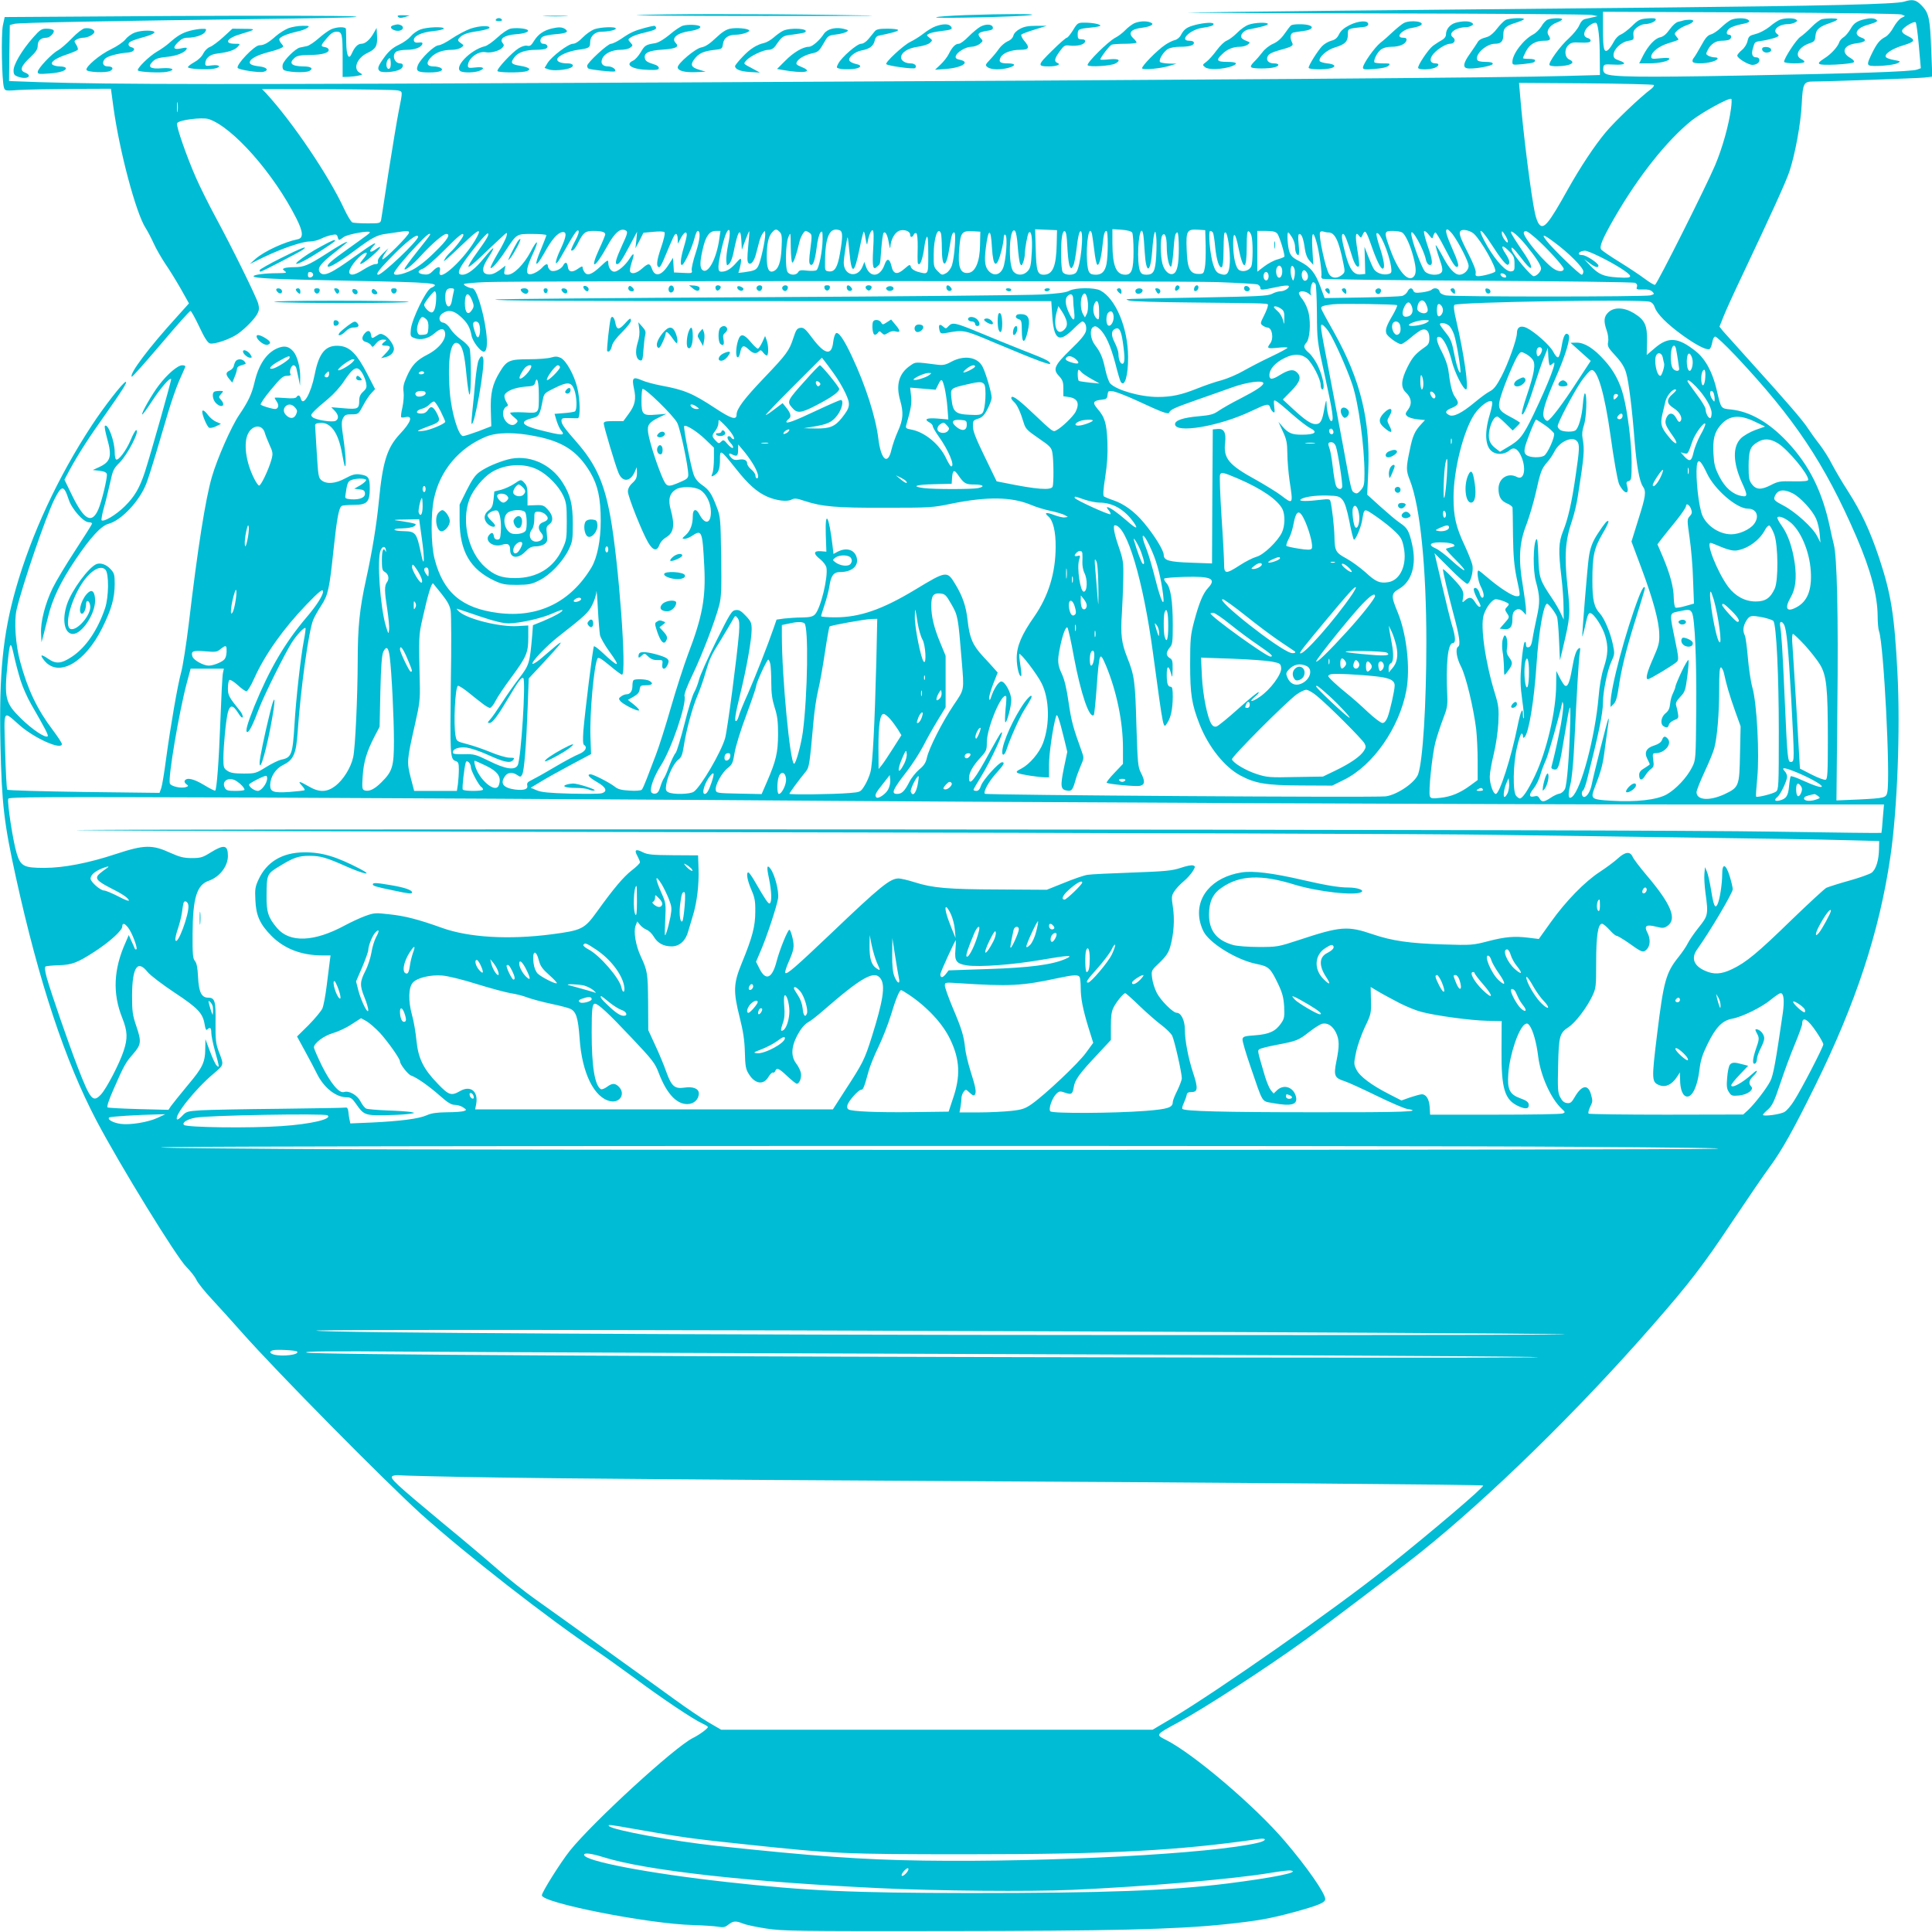 <?xml version="1.0" standalone="no"?>
<!DOCTYPE svg PUBLIC "-//W3C//DTD SVG 20010904//EN"
 "http://www.w3.org/TR/2001/REC-SVG-20010904/DTD/svg10.dtd">
<svg version="1.0" xmlns="http://www.w3.org/2000/svg"
 width="1280pt" height="1280pt" viewBox="0 0 1280 1280"
 preserveAspectRatio="xMidYMid meet">
<g transform="translate(0,1280) scale(0.1,-0.1)"
fill="#00bcd4" stroke="none">
<path d="M12615 12789 c-56 -17 -525 -28 -1620 -39 -1613 -15 -3074 -30 -3125
-34 -25 -1 558 -3 1295 -5 737 -1 1358 -6 1380 -10 l40 -8 -30 -7 c-16 -4 -40
-9 -53 -12 -15 -3 -29 -18 -39 -42 -8 -20 -39 -58 -68 -85 -57 -50 -139 -163
-129 -178 3 -5 26 -9 52 -8 86 2 126 24 80 44 -32 14 -36 67 -8 95 18 18 31
21 82 18 44 -2 62 1 66 10 2 7 -5 16 -16 19 -27 7 -33 25 -18 54 13 26 61 57
72 46 13 -13 23 -102 23 -223 l1 -121 -217 -6 c-391 -12 -2426 -27 -5873 -43
-3131 -15 -3733 -14 -4258 2 l-192 7 2 185 3 186 30 8 c28 8 584 19 1840 35
382 6 482 9 400 15 -60 4 -604 5 -1207 2 l-1097 -7 -12 -56 c-12 -58 -7 -362
7 -410 7 -23 8 -24 103 -17 53 3 211 6 351 7 l255 1 16 -119 c40 -293 150
-706 214 -804 13 -20 37 -66 53 -101 16 -36 51 -96 76 -134 26 -37 72 -112
103 -166 l55 -98 -79 -88 c-187 -205 -318 -380 -300 -398 3 -3 89 94 192 215
103 122 191 221 197 221 5 0 31 -47 58 -104 33 -71 55 -106 70 -111 28 -9 139
29 188 65 51 37 110 98 128 133 11 21 12 36 5 65 -13 46 -172 369 -283 574
-45 83 -103 200 -129 259 -62 141 -133 344 -126 362 8 22 166 42 210 28 159
-53 431 -361 581 -659 45 -89 47 -129 9 -137 -89 -18 -223 -80 -280 -130 l-38
-34 90 44 c120 58 257 105 306 105 22 0 56 8 77 19 20 10 52 21 70 24 28 6 35
4 39 -13 7 -25 7 -25 41 0 25 18 172 45 172 31 -1 -7 -1 -7 -153 -116 -107
-76 -134 -101 -124 -111 8 -9 78 33 173 103 119 89 153 107 214 114 30 4 76
11 102 15 38 5 48 4 48 -7 0 -18 -167 -185 -176 -177 -3 4 4 22 17 40 l22 33
-37 -35 c-23 -22 -35 -41 -32 -52 3 -13 -2 -18 -18 -18 -12 0 -46 -16 -76 -35
-55 -35 -84 -43 -95 -25 -13 20 51 106 97 131 26 14 23 -4 -8 -40 -47 -56 7
-28 83 43 41 38 43 54 3 25 -38 -29 -51 -17 -19 18 38 41 4 23 -120 -66 -158
-114 -206 -136 -231 -106 -21 26 2 58 94 130 47 37 86 69 86 71 0 8 -56 -24
-147 -83 -110 -70 -140 -83 -202 -83 -27 0 -57 -3 -65 -6 -15 -6 -15 -8 1 -20
16 -12 10 -13 -48 -14 -82 0 -159 -10 -159 -20 0 -14 131 -20 635 -30 565 -11
613 -15 540 -48 -33 -15 -126 -206 -133 -273 -4 -46 -3 -49 24 -59 40 -16 93
-3 132 31 36 32 60 37 68 14 18 -45 -33 -113 -115 -155 -71 -36 -103 -70 -136
-145 -21 -47 -26 -69 -21 -103 3 -23 -1 -69 -8 -102 -8 -32 -11 -61 -8 -64 3
-3 15 -3 27 0 54 13 39 -33 -37 -113 -84 -91 -113 -183 -138 -445 -15 -154
-44 -332 -85 -518 -43 -196 -55 -316 -55 -539 -1 -240 -16 -575 -30 -637 -15
-70 -66 -151 -118 -191 -57 -43 -107 -44 -177 -3 -61 36 -76 38 -45 5 13 -14
21 -27 18 -30 -3 -3 -48 -8 -101 -12 -107 -7 -127 1 -127 46 1 54 35 108 86
133 69 34 86 73 96 217 20 291 73 672 103 744 8 20 32 63 54 96 45 71 53 105
81 371 22 206 35 276 54 288 6 4 42 7 79 7 89 0 107 18 107 110 0 71 -9 84
-67 92 -30 4 -51 -2 -95 -26 -66 -36 -124 -40 -158 -13 -20 16 -22 31 -31 177
-5 88 -10 169 -11 180 -2 16 4 21 33 23 70 6 121 -65 145 -202 8 -44 16 -82
19 -84 10 -10 5 83 -10 184 -13 87 -14 109 -3 132 12 23 19 27 58 27 44 0 45
1 75 57 16 31 41 69 55 83 l25 27 -53 103 c-67 129 -112 175 -178 183 -94 10
-140 -41 -169 -189 -25 -127 -77 -217 -92 -160 -6 23 -18 27 -29 10 -5 -8 -29
-10 -75 -6 -38 3 -69 4 -69 1 0 -3 7 -15 15 -27 9 -14 11 -27 5 -37 -8 -12
-16 -13 -57 -2 -26 7 -52 17 -56 21 -4 4 26 49 68 99 65 79 80 92 106 92 19 0
28 4 24 11 -11 16 4 59 20 59 8 0 17 -10 19 -22 3 -13 10 -43 15 -68 l9 -45 1
56 c1 64 -20 142 -46 171 -31 35 -60 40 -107 20 -72 -32 -123 -109 -150 -226
-18 -77 -41 -126 -102 -216 -52 -77 -145 -288 -180 -409 -43 -148 -94 -471
-153 -971 -17 -140 -40 -286 -51 -325 -23 -82 -70 -355 -100 -575 -11 -85 -25
-170 -31 -189 l-12 -34 -500 6 c-276 4 -504 10 -509 15 -4 4 -10 119 -14 256
-8 286 -17 270 96 171 102 -89 280 -167 280 -124 0 7 -27 48 -60 92 -103 136
-166 267 -216 452 -31 112 -42 270 -24 346 38 163 194 617 250 730 49 97 63
97 95 0 20 -63 98 -151 133 -151 12 0 22 -4 22 -9 0 -4 -50 -84 -111 -177 -61
-93 -128 -205 -150 -250 -50 -103 -81 -224 -77 -301 l3 -58 11 40 c6 22 21 81
33 130 27 114 82 230 179 374 100 149 172 228 222 241 86 23 207 154 250 268
12 31 39 117 61 190 21 72 57 194 80 270 22 75 56 173 75 217 20 44 38 86 41
93 3 8 -4 12 -20 12 -29 0 -98 -58 -154 -132 -45 -58 -118 -186 -111 -194 3
-2 32 37 65 88 57 87 117 157 127 147 4 -4 -136 -499 -175 -619 -35 -105 -68
-161 -133 -225 -58 -57 -139 -105 -153 -92 -3 4 4 44 17 89 13 46 31 121 41
166 16 75 22 88 61 127 53 52 137 215 110 215 -5 0 -22 -30 -37 -67 -30 -70
-81 -137 -96 -127 -5 3 -9 24 -9 48 0 72 -45 194 -65 174 -4 -3 3 -40 14 -80
35 -124 25 -158 -57 -195 l-37 -17 45 -5 c31 -4 46 -11 48 -23 4 -23 -34 -182
-57 -234 -43 -97 -93 -70 -173 93 l-51 105 33 62 c58 107 129 217 235 366 115
163 151 220 138 220 -16 0 -145 -166 -226 -290 -224 -342 -399 -720 -502
-1080 -86 -303 -112 -562 -102 -1035 9 -392 23 -517 103 -880 152 -691 326
-1216 534 -1611 156 -296 530 -904 595 -968 27 -27 57 -65 66 -85 9 -20 56
-79 105 -131 49 -53 137 -150 196 -217 230 -260 945 -984 1188 -1204 297 -267
841 -692 1165 -909 44 -29 155 -109 247 -176 180 -134 389 -274 450 -302 20
-9 38 -20 38 -24 0 -10 -57 -52 -100 -73 -123 -62 -660 -555 -814 -746 -62
-78 -186 -275 -186 -296 0 -50 709 -190 1003 -197 67 -2 141 -7 164 -11 35 -6
46 -4 69 14 32 25 49 26 96 7 19 -8 88 -23 154 -33 109 -17 204 -18 1174 -17
1112 1 1532 11 1855 44 223 23 308 38 477 84 155 43 198 61 198 84 0 38 -120
211 -266 382 -196 231 -606 580 -788 672 -71 36 -72 34 79 116 174 94 582 359
840 545 165 119 620 465 765 581 453 362 1043 938 1535 1501 245 280 338 400
534 695 101 151 211 312 246 359 81 110 159 250 300 536 270 547 426 1020 499
1517 46 309 67 847 47 1223 -20 383 -42 518 -120 755 -61 183 -119 307 -208
446 -39 60 -86 141 -106 179 -19 39 -57 98 -83 132 -27 34 -61 82 -76 105 -32
50 -134 169 -372 432 -94 104 -181 201 -193 215 l-21 27 28 70 c15 38 71 161
125 274 191 404 286 612 310 683 38 114 76 319 82 449 7 136 13 148 76 148 90
0 685 21 736 26 l53 6 -7 176 c-8 211 -15 245 -63 295 -38 39 -60 44 -117 26z
m-17 -85 l23 -10 -24 -13 c-14 -7 -37 -35 -52 -62 -14 -27 -38 -55 -53 -63
-39 -20 -58 -44 -93 -116 -24 -50 -28 -65 -17 -72 17 -12 162 -2 191 14 21 11
20 12 -22 20 -25 4 -49 12 -55 18 -18 19 37 57 115 80 78 24 83 35 25 63 -25
12 -36 23 -34 35 4 19 79 65 90 54 4 -4 14 -74 21 -156 l13 -148 -25 -9 c-35
-14 -411 -26 -1181 -40 -655 -12 -843 -9 -881 12 -14 7 -19 19 -17 37 3 27 4
27 71 24 74 -4 89 9 32 28 -27 9 -35 17 -35 36 0 37 50 85 96 93 37 6 39 8 36
37 -3 24 3 36 24 53 15 11 37 21 50 21 32 0 74 17 74 31 0 8 -18 10 -55 7 -50
-4 -61 -9 -103 -51 -26 -25 -59 -50 -74 -56 -16 -6 -35 -26 -47 -49 -11 -21
-27 -44 -36 -52 -28 -23 -35 5 -35 134 l0 118 978 -4 c582 -3 986 -9 1000 -14z
m-1641 -467 c4 -5 -6 -18 -22 -30 -64 -47 -237 -211 -298 -285 -72 -86 -166
-228 -247 -372 -132 -237 -164 -275 -195 -233 -8 10 -19 41 -25 68 -26 119
-78 528 -98 773 l-8 93 442 -3 c243 -2 446 -7 451 -11z m-8322 -36 c34 -8 34
-1 7 -136 -11 -55 -41 -235 -67 -400 -25 -165 -48 -310 -50 -322 -5 -22 -10
-23 -89 -23 -47 0 -92 3 -101 6 -9 4 -33 43 -54 88 -102 221 -343 578 -519
769 l-26 27 435 -1 c239 -1 448 -4 464 -8z m8833 -123 c-14 -105 -56 -257
-105 -373 -57 -135 -384 -787 -398 -792 -6 -2 -36 16 -68 40 -32 24 -107 74
-167 111 -60 37 -114 74 -121 82 -15 18 5 67 83 204 161 280 350 518 516 652
69 54 247 152 262 143 4 -2 3 -33 -2 -67z m-10291 -15 c-2 -16 -4 -3 -4 27 0
30 2 43 4 28 2 -16 2 -40 0 -55z m2634 -858 c-17 -32 -29 -60 -27 -63 9 -9 27
10 47 51 34 67 47 77 100 77 54 0 79 -7 79 -23 0 -5 -18 -50 -41 -99 -65 -142
-28 -128 53 19 52 95 91 127 127 104 11 -7 6 -26 -28 -98 -40 -88 -50 -123
-32 -123 14 0 32 27 83 123 l49 92 -5 -55 -6 -55 27 51 26 52 65 6 c36 4 69 3
74 -2 6 -6 -3 -47 -23 -105 -30 -88 -33 -127 -10 -127 5 0 21 30 36 68 58 139
64 152 74 152 6 0 11 -15 11 -32 l1 -33 20 38 c21 39 39 49 39 20 0 -10 -9
-47 -20 -83 -22 -73 -26 -125 -9 -114 16 9 66 118 80 175 7 27 16 49 21 49 21
0 17 -54 -12 -143 -18 -54 -30 -107 -27 -118 5 -19 1 -20 -56 -17 l-62 3 -3
49 -3 48 -29 -45 c-47 -75 -91 -85 -111 -27 -14 38 -23 38 -66 0 -34 -30 -67
-39 -78 -20 -4 6 1 33 10 61 21 62 15 72 -14 25 -28 -44 -77 -86 -101 -86 -22
0 -40 28 -40 61 0 19 -6 17 -48 -23 -59 -56 -90 -68 -109 -42 -7 10 -13 24
-13 32 0 10 -8 8 -30 -8 -39 -28 -64 -23 -68 13 -4 31 -17 35 -31 8 -15 -28
-67 -47 -86 -31 -8 7 -15 19 -15 26 0 20 -14 17 -36 -7 -26 -29 -73 -52 -91
-45 -21 8 -12 50 29 138 42 91 29 98 -17 9 -44 -83 -112 -151 -151 -151 -24 0
-26 3 -21 30 l6 30 -41 -31 c-30 -21 -51 -29 -73 -27 -46 5 -45 43 1 112 20
31 35 59 32 61 -3 3 -29 -25 -59 -62 -60 -74 -110 -113 -145 -113 -48 0 -27
44 96 198 35 44 68 78 72 76 11 -7 -5 -35 -75 -132 -33 -45 -57 -86 -53 -89 4
-4 41 27 84 68 42 41 99 94 126 119 48 45 48 45 42 16 -4 -16 -29 -67 -57
-113 -27 -46 -49 -89 -49 -95 0 -20 50 35 97 107 78 118 73 115 180 115 51 0
93 -4 93 -8 0 -4 -16 -45 -35 -92 -50 -117 -39 -132 20 -28 51 92 87 134 120
140 32 5 29 -27 -10 -111 -43 -90 -43 -131 0 -56 89 159 108 186 117 177 6 -6
-1 -30 -21 -67z m1014 -22 c-9 -43 -15 -93 -13 -112 3 -33 4 -34 20 -18 9 9
22 43 28 75 29 147 47 172 52 75 l3 -58 23 63 c13 35 25 62 26 60 2 -2 -2 -47
-7 -101 -7 -74 -7 -101 2 -110 16 -15 38 12 51 65 6 21 14 55 20 76 5 21 16
46 24 57 15 19 15 19 16 -8 0 -41 -30 -177 -46 -209 -14 -27 -25 -32 -96 -42
l-36 -4 9 31 c5 18 9 41 9 52 0 17 -6 14 -33 -17 -35 -40 -65 -58 -96 -58 -17
0 -21 6 -21 33 0 38 33 182 51 221 24 51 32 11 14 -71z m341 80 c14 -14 16
-32 12 -110 -5 -93 -21 -137 -54 -150 -31 -12 -44 17 -44 96 0 85 11 135 36
162 21 23 28 24 50 2z m398 11 c20 -8 20 -44 1 -153 -16 -93 -35 -124 -74
-119 -25 3 -26 6 -25 63 1 170 32 234 98 209z m221 -124 c-7 -122 -1 -145 29
-114 19 19 16 1 25 117 4 53 11 100 15 104 12 13 26 -13 35 -67 5 -30 9 -42
10 -27 2 48 28 96 58 108 32 12 73 -2 73 -26 0 -20 16 -19 24 1 3 8 11 12 17
9 6 -5 10 -40 9 -94 -2 -108 -2 -111 10 -111 11 0 27 55 35 120 3 25 10 52 15
60 7 10 10 -28 10 -112 0 -143 3 -138 -72 -118 -22 7 -39 19 -43 31 -6 19 -8
18 -42 -11 -48 -43 -75 -38 -87 18 -12 50 -30 54 -45 10 -30 -87 -100 -91
-126 -8 l-8 25 -13 -32 c-33 -79 -124 -59 -124 27 0 29 22 171 26 167 2 -2 7
-47 12 -100 14 -151 32 -145 66 22 12 61 25 113 28 116 3 3 9 -18 13 -47 6
-36 10 -45 12 -28 8 49 25 90 35 84 7 -5 8 -46 3 -124z m958 15 c4 -53 11
-104 16 -113 8 -15 11 -13 20 11 6 16 11 41 11 56 0 34 18 132 26 140 17 17
25 -34 20 -128 -5 -89 -9 -108 -28 -128 -27 -29 -69 -30 -93 -3 -38 42 -29
302 9 271 8 -7 15 -48 19 -106z m258 20 c-3 -150 -26 -205 -86 -205 -42 0 -49
24 -53 167 l-4 134 72 -3 73 -3 -2 -90z m500 74 c5 -8 9 -64 9 -124 0 -121
-12 -155 -54 -155 -62 0 -85 58 -86 209 l0 93 61 -4 c38 -3 64 -10 70 -19z
m487 -89 c1 -58 -1 -123 -6 -145 -7 -37 -10 -40 -41 -40 -57 0 -75 35 -79 162
-5 125 2 136 78 131 l45 -3 3 -105z m1636 78 c42 -57 106 -182 106 -210 0 -28
-31 -58 -61 -58 -31 0 -68 40 -110 120 -24 44 -45 78 -47 75 -2 -2 8 -40 23
-84 23 -66 25 -83 15 -96 -19 -23 -85 -19 -109 6 -23 25 -91 211 -91 252 0 45
83 -104 97 -174 3 -15 12 -30 20 -33 28 -11 26 29 -7 121 -18 52 -29 97 -25
101 4 4 18 -6 31 -23 24 -30 24 -30 30 -7 4 12 10 22 14 22 5 0 31 -44 58 -97
62 -120 77 -141 91 -128 7 7 -4 43 -34 110 -44 100 -53 135 -36 135 6 0 21
-15 35 -32z m140 4 c49 -44 154 -230 142 -251 -6 -10 -84 -31 -114 -31 -15 0
-18 5 -15 23 3 14 -16 62 -51 131 -57 111 -66 140 -43 150 18 8 60 -4 81 -22z
m-6603 -20 c-72 -140 -271 -324 -247 -227 9 34 -15 33 -47 -1 -18 -19 -32 -25
-57 -22 -44 4 -49 23 -10 37 18 6 79 59 141 121 100 101 129 124 129 102 0
-13 -53 -83 -85 -112 -15 -14 -32 -34 -37 -45 -11 -20 -11 -20 13 0 13 11 63
57 110 102 96 92 120 104 90 45z m1605 -12 c-18 -133 -75 -240 -112 -209 -18
15 -18 54 2 139 19 85 44 120 86 120 l31 0 -7 -50z m598 37 c16 -11 16 -20 5
-105 -9 -67 -10 -95 -2 -103 18 -18 32 21 44 113 5 46 17 90 25 98 12 12 14 7
14 -45 -1 -78 -24 -195 -41 -205 -7 -5 -35 -6 -62 -3 -40 5 -51 3 -59 -10 -12
-22 -52 -22 -69 -1 -18 22 -15 190 5 235 14 33 14 31 15 -68 1 -60 5 -103 11
-103 9 0 29 61 46 135 7 34 31 75 42 75 5 0 16 -6 26 -13z m870 -3 c3 -9 6
-52 6 -97 0 -137 29 -138 50 -1 14 87 19 104 32 104 14 0 2 -165 -15 -218 -7
-21 -23 -43 -39 -52 -26 -14 -29 -14 -55 13 -26 26 -28 33 -27 110 0 110 28
192 48 141z m259 -77 c-1 -110 -31 -180 -77 -185 -55 -7 -72 39 -60 169 8 99
18 111 88 107 l51 -3 -2 -88z m571 71 c3 -13 7 -62 9 -109 3 -48 9 -95 15
-104 9 -17 11 -16 23 6 7 13 17 69 23 123 7 62 16 101 24 104 26 8 2 -237 -28
-273 -18 -22 -77 -20 -90 4 -11 21 -14 173 -4 234 7 41 21 49 28 15z m171 0
c3 -13 9 -61 15 -107 5 -47 14 -89 19 -94 12 -12 27 44 36 131 7 71 13 92 26
92 11 0 11 -160 0 -219 -10 -49 -31 -71 -70 -71 -45 0 -53 13 -59 88 -8 123
15 256 33 180z m339 0 c3 -13 7 -66 10 -118 9 -149 38 -144 50 10 3 47 9 96
13 110 7 22 8 21 13 -15 3 -22 3 -82 0 -134 -6 -99 -18 -121 -64 -121 -39 0
-48 15 -54 88 -8 122 16 259 32 180z m462 11 c4 -6 11 -50 15 -96 9 -88 27
-142 44 -133 6 3 11 46 11 95 2 129 3 135 13 135 14 0 33 -128 29 -199 -4 -74
-19 -92 -65 -75 -22 7 -32 21 -45 60 -21 63 -35 224 -20 224 6 0 14 -5 18 -11z
m255 -20 c11 -37 10 -175 0 -202 -11 -28 -52 -42 -80 -27 -24 12 -41 87 -41
177 0 85 15 73 35 -28 32 -157 55 -154 55 9 0 77 3 103 12 100 7 -3 15 -15 19
-29z m171 14 c13 -15 48 -126 48 -152 0 -4 -20 -12 -44 -19 -24 -6 -64 -27
-90 -47 l-46 -35 0 135 0 135 58 0 c44 0 63 -5 74 -17z m339 7 c43 0 69 -54
99 -204 12 -57 11 -61 -10 -78 -31 -25 -66 -23 -84 5 -24 36 -72 260 -60 279
3 5 13 7 21 4 8 -3 23 -6 34 -6z m284 -85 c34 -98 62 -155 75 -155 18 0 10 55
-19 143 -16 48 -26 89 -20 92 20 13 80 -127 95 -221 5 -37 4 -43 -15 -49 -34
-10 -80 4 -98 31 -9 14 -26 53 -39 87 l-24 62 3 -90 2 -90 -30 -3 c-46 -4 -74
32 -101 135 -25 94 -30 133 -15 133 10 0 28 -46 57 -142 17 -58 37 -87 48 -70
3 5 -2 53 -11 106 -16 97 -12 126 11 94 12 -16 14 -15 25 9 15 33 22 25 56
-72z m204 85 c21 -11 55 -84 76 -166 19 -74 19 -109 0 -128 -38 -37 -103 39
-155 183 -42 114 -41 121 16 121 25 0 53 -4 63 -10z m589 -74 c63 -98 102
-147 113 -140 16 9 10 33 -17 74 -36 54 -22 63 23 17 32 -31 37 -43 37 -84 1
-43 -1 -48 -22 -51 -32 -5 -98 65 -157 165 -73 126 -56 142 23 19z m112 14
c-1 -11 -7 -8 -20 9 -11 13 -20 33 -20 45 0 19 2 18 20 -9 11 -16 20 -37 20
-45z m123 -28 c62 -76 97 -130 97 -151 0 -20 -30 -51 -49 -51 -17 0 -129 133
-143 169 -14 39 8 21 61 -49 29 -39 56 -68 62 -65 12 8 -10 50 -78 148 -29 43
-53 83 -53 88 0 19 50 -24 103 -89z m63 49 c63 -54 184 -186 184 -202 0 -18
-28 -21 -57 -5 -59 30 -221 224 -207 247 9 16 22 10 80 -40z m-3604 -62 c8
-133 31 -142 62 -23 9 34 16 74 16 89 0 17 4 24 11 19 16 -9 4 -172 -15 -219
-19 -45 -58 -56 -91 -25 -29 27 -35 66 -24 155 17 136 34 138 41 4z m1238 -3
c0 -109 -11 -160 -37 -170 -27 -11 -60 20 -72 68 -14 55 -14 166 -1 186 17 25
30 -7 30 -75 0 -66 16 -138 29 -131 4 3 11 48 15 100 7 100 12 126 27 126 5 0
9 -47 9 -104z m750 72 c11 -18 20 -45 20 -60 0 -33 9 -58 22 -58 5 0 7 27 2
70 -5 50 -3 70 5 70 15 0 27 -32 36 -98 5 -35 15 -62 32 -80 l24 -27 -6 103
c-7 115 4 133 28 45 18 -63 38 -213 31 -224 -2 -4 1 -11 8 -16 7 -4 472 -10
1033 -13 561 -3 1028 -9 1038 -14 11 -5 16 -15 12 -27 -6 -16 -1 -18 39 -17
32 2 51 -3 63 -14 15 -16 14 -17 -13 -25 -37 -10 -1307 -10 -1355 0 -24 5 -39
14 -42 27 -5 21 -36 27 -53 10 -6 -6 -34 -13 -62 -17 -42 -5 -53 -3 -58 11 -9
23 -27 20 -39 -6 -6 -12 -22 -25 -36 -29 -14 -3 -136 -8 -270 -10 l-243 -4
-27 73 c-35 95 -66 133 -136 169 -46 23 -60 36 -70 64 -12 34 -18 129 -8 129
3 0 14 -15 25 -32z m-5710 18 c0 -3 -38 -53 -85 -111 -47 -59 -85 -111 -85
-117 0 -16 55 28 110 89 67 74 147 143 166 143 33 0 9 -39 -75 -120 -58 -58
-110 -98 -151 -119 -61 -30 -120 -41 -120 -22 0 14 74 104 153 187 61 65 87
86 87 70z m-80 -15 c0 -26 -237 -251 -264 -251 -19 0 3 31 72 102 112 117 192
178 192 149z m7526 -35 c97 -71 194 -169 194 -194 0 -12 -5 -22 -11 -22 -14 0
-187 167 -231 223 -39 49 -24 47 48 -7z m294 -92 c106 -51 210 -116 210 -133
0 -11 -16 -13 -83 -9 -95 6 -126 20 -182 79 l-40 42 36 -26 c37 -28 59 -34 59
-17 0 16 -81 70 -107 70 -40 0 -24 27 17 29 9 1 49 -15 90 -35z m-2097 -84 c7
-27 -3 -60 -18 -60 -15 0 -25 33 -18 60 3 11 11 20 18 20 7 0 15 -9 18 -20z
m85 -9 c2 -13 1 -35 -3 -50 -7 -24 -8 -25 -15 -6 -14 33 -12 87 3 83 6 -3 13
-15 15 -27z m82 -20 c12 -23 4 -51 -15 -51 -15 0 -26 35 -18 56 7 20 20 17 33
-5z m-6585 -11 c0 -8 -8 -16 -17 -18 -13 -2 -18 3 -18 18 0 15 5 20 18 18 9
-2 17 -10 17 -18z m6330 -10 c0 -13 -6 -25 -12 -27 -16 -6 -27 21 -19 43 9 23
31 11 31 -16z m1573 2 c3 -9 -2 -13 -14 -10 -9 1 -19 9 -22 16 -3 9 2 13 14
10 9 -1 19 -9 22 -16z m-1913 -41 c138 -5 258 -12 268 -16 9 -4 17 -14 17 -22
0 -17 8 -16 117 7 34 8 66 10 70 6 11 -11 -26 -36 -54 -36 -13 0 -38 -7 -56
-17 -28 -14 -92 -17 -472 -24 -552 -10 -506 -8 -475 -20 14 -6 186 -11 400
-13 563 -6 520 -4 520 -21 0 -9 -12 -39 -26 -67 -25 -49 -25 -52 -8 -65 10 -7
24 -13 31 -13 31 0 44 -72 18 -106 -24 -32 -18 -35 50 -28 36 4 65 4 65 0 0
-4 -48 -30 -107 -58 -60 -28 -142 -71 -183 -94 -41 -24 -107 -52 -146 -63 -40
-10 -112 -35 -162 -55 -105 -42 -170 -56 -261 -56 -117 0 -276 46 -316 90 -9
10 -23 51 -32 91 -16 78 -31 115 -70 165 -29 39 -35 102 -11 117 14 9 22 6 44
-13 39 -37 72 -109 104 -230 15 -60 31 -114 35 -119 25 -42 50 40 49 164 -1
194 -83 388 -185 441 -39 20 -165 19 -204 -2 -21 -12 -75 -19 -180 -25 -82 -5
-930 -13 -1883 -18 -954 -5 -1736 -12 -1739 -15 -9 -9 342 -11 2082 -11 l1600
0 6 -90 c10 -165 43 -189 134 -101 31 31 60 56 65 56 19 0 31 -31 25 -62 -6
-24 -34 -59 -101 -123 -109 -106 -120 -132 -78 -176 24 -26 29 -39 29 -82 l0
-52 39 -6 c56 -9 70 -42 42 -98 -16 -30 -90 -102 -126 -121 -25 -13 -17 -19
-173 128 -87 82 -127 109 -127 84 0 -5 8 -16 19 -26 20 -18 42 -66 63 -136 12
-40 22 -51 98 -103 75 -51 86 -62 92 -95 9 -47 10 -205 2 -226 -10 -26 -105
-19 -320 25 l-51 10 -78 161 c-57 117 -79 171 -79 201 -1 39 1 42 34 53 28 9
41 22 63 65 15 29 27 62 27 74 0 31 -38 162 -60 205 -33 65 -121 79 -206 34
-40 -22 -57 -25 -96 -20 -148 19 -141 19 -177 -6 -75 -51 -97 -127 -67 -231
23 -81 20 -126 -15 -204 -17 -37 -36 -93 -43 -123 -24 -106 -70 -67 -87 76
-18 143 -84 350 -175 543 -53 114 -91 168 -107 152 -6 -6 -14 -32 -17 -58 -10
-92 -56 -83 -139 28 -44 59 -56 70 -78 67 -22 -3 -29 -12 -47 -68 -27 -83 -44
-107 -195 -265 -131 -137 -181 -204 -181 -242 0 -38 -34 -28 -139 41 -150 99
-206 123 -358 151 -48 9 -108 25 -132 36 -57 25 -66 16 -51 -54 16 -71 8 -111
-35 -169 l-35 -48 -65 0 c-52 0 -65 -3 -65 -16 0 -19 75 -271 97 -325 26 -66
79 -63 109 6 l13 30 1 -38 c0 -31 -6 -45 -30 -67 -20 -18 -30 -38 -30 -57 0
-32 94 -269 134 -337 32 -55 59 -60 75 -16 5 17 25 39 44 50 51 30 59 80 31
182 -19 67 -9 108 33 135 34 22 122 21 162 -3 40 -24 71 -87 71 -146 0 -78
-39 -87 -76 -16 -21 41 -44 37 -44 -10 0 -57 -16 -99 -47 -127 -25 -22 -26
-24 -8 -25 11 0 34 9 50 20 65 43 69 34 81 -202 11 -209 -13 -335 -107 -581
-27 -72 -79 -232 -114 -354 -35 -122 -80 -264 -100 -315 -20 -51 -47 -122 -60
-157 -13 -34 -28 -68 -33 -73 -6 -6 -41 -9 -81 -6 -54 3 -77 9 -98 26 -32 26
-142 82 -160 82 -28 0 -10 -21 42 -51 62 -35 73 -64 29 -75 -14 -4 -108 -4
-207 -2 -140 4 -191 9 -221 22 l-40 17 65 39 c35 22 125 72 200 112 l135 72
-4 112 c-6 154 23 477 47 522 6 10 28 -4 80 -47 40 -34 77 -61 82 -61 33 0
-22 746 -77 1047 -41 225 -97 349 -223 493 -83 95 -101 120 -101 142 0 17 7
19 48 18 26 -1 53 -1 60 -1 18 1 16 127 -4 205 -21 84 -73 177 -109 195 -22
10 -36 11 -65 2 -21 -6 -85 -11 -144 -11 -130 0 -149 -8 -195 -85 -49 -80 -63
-142 -59 -260 l3 -99 -85 -33 c-47 -17 -92 -32 -102 -32 -30 -1 -77 154 -88
292 -17 222 6 352 57 321 27 -17 41 -70 54 -213 7 -72 16 -128 20 -125 12 7
11 277 0 307 -6 14 -30 39 -56 57 -25 17 -57 49 -70 70 -14 23 -34 40 -47 42
-32 4 -36 41 -6 62 37 26 74 20 119 -21 46 -41 63 -72 73 -126 7 -39 59 -107
81 -107 21 0 27 52 15 138 -18 134 -65 282 -90 282 -20 0 -62 21 -56 28 4 4
69 10 144 13 215 9 4568 9 4847 0z m651 -13 c4 -6 8 -93 9 -192 1 -179 1 -184
53 -418 52 -237 61 -298 42 -298 -12 0 -30 64 -31 115 -1 33 -4 27 -15 -33
-14 -82 -26 -102 -58 -102 -30 0 -70 27 -149 100 l-68 63 55 56 c61 62 71 95
36 126 -23 21 -54 15 -111 -20 -49 -31 -69 -32 -69 -2 0 42 39 86 105 117 57
28 107 26 144 -5 36 -31 91 -137 91 -177 0 -15 5 -28 11 -28 19 0 5 80 -26
148 -15 35 -43 76 -61 92 -38 33 -41 46 -18 71 21 24 29 122 15 191 -7 34 -24
71 -41 94 -17 20 -27 40 -24 45 9 15 46 10 67 -8 11 -10 17 -12 13 -5 -10 16
2 82 14 82 5 0 12 -5 16 -12z m-5710 -50 c-3 -13 -9 -40 -12 -60 -11 -62 -44
-44 -44 22 0 44 10 60 37 60 21 0 24 -4 19 -22z m-116 -30 c0 -68 -12 -108
-31 -108 -16 0 -49 34 -49 51 0 12 60 89 70 89 6 0 10 -15 10 -32z m4318 -46
c2 -29 -1 -59 -8 -72 l-12 -23 -14 24 c-16 29 -18 93 -3 121 16 29 31 9 37
-50z m-4079 15 c12 -32 12 -40 -3 -62 -25 -38 -46 -17 -46 45 0 72 24 81 49
17z m3981 11 c0 -18 3 -57 7 -87 7 -64 -8 -63 -38 3 -21 47 -24 87 -7 104 22
22 38 13 38 -20z m171 -53 c1 -16 1 -43 1 -59 -2 -23 -4 -26 -16 -17 -21 18
-29 63 -16 96 13 33 27 24 31 -20z m2167 20 c16 -35 15 -52 -4 -59 -19 -7 -54
10 -54 27 1 56 38 77 58 32z m1481 16 c16 -4 28 -18 35 -39 15 -43 82 -110
183 -183 87 -63 158 -100 178 -92 7 2 15 22 19 44 4 24 12 39 20 39 8 0 69
-57 135 -127 391 -416 589 -712 800 -1199 95 -220 140 -390 141 -526 0 -42 4
-87 9 -100 31 -82 76 -960 55 -1066 -8 -38 -15 -40 -193 -49 l-144 -6 6 614
c7 613 -2 1005 -24 1084 -6 22 -17 72 -25 110 -51 240 -137 413 -284 569 -120
127 -246 200 -372 213 -68 7 -65 3 -94 128 -27 117 -74 205 -137 256 -118 95
-183 100 -272 24 l-55 -47 2 90 c2 108 -14 142 -87 187 -64 39 -131 42 -169 6
-30 -28 -33 -59 -11 -121 9 -26 13 -57 9 -76 -5 -29 0 -38 50 -92 40 -44 59
-75 70 -114 17 -58 39 -234 56 -453 13 -160 32 -265 54 -297 24 -34 20 -64
-30 -221 l-45 -145 65 -174 c78 -209 117 -351 119 -438 2 -57 -3 -77 -40 -161
-41 -92 -53 -139 -35 -139 13 0 172 96 191 115 14 14 13 27 -12 148 -37 179
-38 173 23 186 69 15 78 14 90 -9 19 -36 31 -314 28 -650 -3 -324 -3 -325 -28
-374 -34 -68 -108 -146 -169 -180 -66 -36 -204 -51 -367 -41 -132 8 -137 12
-110 84 47 122 56 156 70 272 9 68 19 140 22 159 3 19 3 32 0 29 -5 -5 -97
-368 -111 -439 -9 -44 -31 -80 -50 -80 -16 0 -21 35 -6 44 5 3 16 34 25 68 77
304 106 442 106 514 0 70 29 211 54 267 24 52 25 56 11 121 -16 75 -56 170
-85 201 -39 42 -50 89 -50 218 0 164 11 214 66 309 26 43 44 82 40 85 -7 8
-24 -12 -70 -82 -35 -53 -51 -95 -60 -160 -9 -60 -46 -518 -43 -522 2 -2 11
33 21 78 13 63 21 80 33 77 24 -4 81 -92 98 -151 21 -71 19 -123 -9 -209 -16
-47 -29 -121 -35 -196 -23 -264 -115 -611 -175 -661 -26 -21 -30 10 -12 81 10
39 20 143 26 268 18 366 30 574 37 609 4 25 3 32 -6 26 -18 -10 -31 -50 -46
-137 -17 -97 -31 -126 -51 -107 -7 8 -22 32 -33 54 l-20 40 -1 -90 c0 -174
-63 -442 -141 -605 -46 -97 -82 -150 -100 -150 -4 0 -15 7 -23 16 -25 24 -22
212 5 325 11 49 25 89 30 89 5 0 9 -8 9 -17 0 -12 3 -14 11 -6 28 28 63 240
79 483 14 214 47 400 70 400 10 0 53 -56 65 -85 5 -11 11 -81 14 -155 l6 -135
18 75 c51 216 52 227 32 416 -22 201 -15 303 30 434 14 41 32 115 39 165 42
267 45 304 31 381 -5 28 -2 55 9 87 17 51 22 202 7 211 -4 3 -11 -29 -14 -72
-6 -80 -29 -161 -50 -174 -17 -11 -75 -10 -98 2 -10 6 -19 18 -19 26 0 24 104
221 157 299 27 38 56 71 66 73 40 8 88 -154 127 -433 23 -165 45 -289 56 -320
4 -11 16 -30 27 -43 25 -27 39 -13 27 28 -7 23 -5 29 11 33 17 5 19 16 19 124
0 122 -26 332 -55 443 -23 90 -65 168 -127 235 -70 78 -130 115 -182 115 l-41
-1 67 -60 67 -60 -90 -137 c-93 -144 -175 -253 -196 -260 -7 -2 -18 8 -24 21
-14 32 6 101 79 267 66 150 100 266 84 282 -20 20 -34 -4 -46 -78 -6 -37 -16
-69 -23 -71 -7 -3 -21 14 -32 36 -22 43 -122 132 -177 159 -39 18 -64 5 -64
-35 0 -40 -58 -202 -103 -288 -32 -61 -50 -84 -77 -98 -20 -10 -64 -43 -100
-73 -84 -70 -141 -99 -169 -84 -31 16 -26 30 19 48 45 19 49 32 20 72 -20 27
-32 79 -45 183 -4 26 -22 77 -41 113 -38 72 -44 107 -17 102 25 -5 60 -73 82
-162 19 -75 75 -186 94 -186 20 0 -13 233 -64 452 -16 66 -20 101 -13 108 19
19 1231 39 1293 21z m-1574 -35 c11 -33 -3 -60 -34 -64 -30 -5 -37 23 -17 65
19 39 37 39 51 -1z m-99 12 c3 -4 -10 -33 -29 -66 -42 -71 -50 -96 -42 -121 6
-20 76 -71 98 -71 7 0 37 20 65 44 29 25 61 48 73 51 30 10 49 -12 49 -56 0
-30 -6 -42 -26 -56 -66 -46 -86 -69 -119 -135 -43 -86 -46 -134 -11 -168 37
-34 43 -76 16 -112 -20 -27 -21 -32 -7 -45 9 -9 39 -18 67 -21 l51 -5 -24 -26
c-44 -47 -58 -78 -77 -173 -25 -118 -25 -135 1 -200 68 -173 109 -575 109
-1073 0 -410 -23 -783 -54 -873 -19 -56 -139 -138 -215 -148 -68 -9 -2647 8
-2656 17 -12 13 26 82 75 136 50 55 60 73 39 73 -21 0 -127 -118 -139 -154 -8
-25 -18 -36 -31 -36 -10 0 -19 3 -19 8 0 4 21 41 47 82 68 110 168 327 135
295 -6 -5 -38 -62 -73 -125 -100 -185 -139 -234 -139 -175 0 36 26 82 76 136
39 43 42 50 42 100 -1 94 100 335 128 306 3 -2 1 -41 -4 -86 -4 -45 -5 -84 -1
-86 9 -6 39 104 39 147 0 47 -41 123 -66 123 -18 0 -51 -50 -69 -107 -6 -18
-8 -20 -12 -6 -2 9 10 51 26 94 l31 78 -23 26 c-12 14 -46 51 -75 82 -68 74
-88 121 -101 235 -10 95 -33 163 -84 246 -52 86 -58 85 -261 -38 -220 -133
-369 -185 -533 -185 -51 0 -93 3 -93 8 0 4 11 39 24 78 13 39 27 93 31 120 10
70 28 94 71 94 77 0 124 40 110 95 -13 53 -67 70 -126 40 l-28 -15 -6 53 c-24
202 -50 246 -45 76 l4 -114 -37 3 c-49 4 -51 -17 -4 -53 19 -15 37 -39 41 -54
13 -62 -38 -274 -76 -312 -15 -15 -35 -19 -86 -20 -38 0 -90 -4 -118 -7 l-50
-7 -19 -55 c-39 -114 -120 -319 -171 -436 -30 -66 -57 -133 -60 -147 -4 -15
-11 -30 -16 -33 -16 -10 -9 39 26 181 41 167 75 358 75 426 0 42 -5 53 -39 89
-31 33 -45 41 -67 38 -26 -3 -37 -21 -130 -208 -56 -113 -107 -227 -113 -254
-7 -27 -21 -64 -32 -83 -11 -18 -40 -112 -64 -209 -25 -97 -51 -184 -59 -193
-9 -9 -27 -48 -42 -86 -14 -39 -30 -75 -36 -82 -5 -7 -16 -32 -23 -55 -9 -31
-18 -44 -34 -46 -12 -2 -24 3 -27 12 -10 25 22 109 66 177 69 108 171 408 155
458 -3 12 17 66 54 142 64 134 149 356 176 459 14 54 16 105 13 325 -4 250 -5
263 -30 327 -33 87 -50 113 -98 146 -25 17 -45 41 -54 67 -18 49 -70 314 -63
322 11 11 82 -33 138 -86 l59 -57 0 -71 c0 -39 -4 -83 -10 -98 -9 -23 -8 -25
10 -15 30 16 40 43 40 106 0 69 2 68 106 -62 81 -103 139 -154 206 -184 62
-27 133 -36 162 -20 20 10 34 9 87 -9 117 -38 207 -46 534 -45 296 0 316 1
438 27 237 48 399 46 528 -8 32 -14 91 -32 130 -40 39 -8 80 -21 92 -27 l22
-13 -21 -3 c-12 -2 -44 6 -73 17 -50 19 -65 15 -37 -9 33 -26 51 -102 50 -205
-1 -173 -48 -324 -141 -459 -85 -121 -117 -197 -117 -276 0 -60 18 -130 30
-118 2 3 0 36 -6 73 -6 37 -9 69 -7 72 9 9 119 -135 148 -194 52 -104 56 -271
9 -397 -25 -65 -88 -139 -143 -168 -32 -16 -37 -22 -25 -29 17 -10 136 -28
181 -29 l27 0 0 84 c0 72 26 252 47 321 7 23 20 -15 54 -153 l20 -83 -23 -110
c-24 -119 -21 -141 22 -147 30 -5 37 5 54 64 7 27 24 72 36 100 22 50 22 54 7
95 -57 157 -69 201 -87 324 -13 93 -28 154 -45 190 -28 59 -30 88 -14 167 17
88 40 151 51 140 5 -5 25 -93 43 -195 46 -244 103 -412 132 -384 3 4 12 88 19
186 6 99 16 187 22 196 7 14 15 3 40 -56 71 -172 112 -373 112 -546 l0 -104
-57 -60 c-31 -32 -54 -62 -51 -65 10 -9 196 -27 222 -20 32 8 33 31 5 86 -20
38 -22 64 -30 313 -8 293 -13 331 -60 449 -39 98 -46 154 -36 298 4 63 8 167
9 230 2 106 -1 122 -30 207 -30 85 -40 143 -26 143 79 0 188 -362 253 -847 72
-530 67 -504 96 -460 23 36 34 90 35 170 0 51 -3 67 -14 67 -19 0 -26 22 -26
81 0 58 12 64 27 12 10 -37 10 -37 12 24 1 53 -2 64 -19 73 -11 6 -20 19 -20
29 0 10 9 28 20 41 18 20 20 37 20 149 0 157 -14 248 -42 278 -12 13 -18 26
-14 30 4 4 64 9 134 11 177 5 213 -12 156 -73 -34 -37 -59 -97 -92 -220 -24
-91 -27 -117 -27 -285 0 -199 10 -265 63 -400 59 -149 165 -282 270 -338 99
-53 171 -65 402 -66 l206 -1 79 39 c192 95 365 343 412 590 28 148 3 375 -58
522 -44 106 -43 122 11 153 84 49 116 160 86 293 -21 92 -31 110 -83 145 -23
15 -80 64 -128 107 l-87 79 7 151 c15 340 -51 609 -225 921 -44 77 -82 148
-85 157 -7 18 5 23 75 32 52 6 419 1 426 -6z m304 -33 c0 -24 -22 -49 -33 -38
-4 3 -7 21 -7 38 0 17 3 35 7 38 11 11 33 -14 33 -38z m-2493 -75 c4 -22 0
-36 -12 -50 -49 -54 -81 15 -54 114 l11 38 24 -36 c13 -19 27 -49 31 -66z
m1421 84 c18 -12 22 -24 21 -62 -1 -47 -1 -47 -9 -12 -5 19 -20 45 -34 57 -14
12 -26 25 -26 28 0 10 26 5 48 -11z m-1110 -50 c3 -33 -19 -71 -36 -60 -16 9
-15 69 0 84 18 18 33 9 36 -24z m-4553 -20 c11 -11 15 -30 13 -58 -3 -38 -5
-41 -35 -44 -28 -3 -33 1 -39 23 -7 28 18 95 35 95 5 0 17 -7 26 -16z m6631
-19 c-21 -16 -97 -30 -118 -22 -22 8 54 36 97 36 37 0 38 -1 21 -14z m-6282
-11 c17 -44 -2 -119 -19 -76 -16 38 -24 75 -19 83 9 15 31 10 38 -7z m6102 -8
c8 -35 1 -60 -19 -64 -20 -4 -41 41 -32 69 9 28 43 24 51 -5z m321 -1 c12 -8
28 -36 37 -63 17 -51 48 -243 41 -250 -8 -8 -27 51 -43 136 -13 68 -23 90 -54
128 -21 26 -38 50 -38 55 0 14 33 11 57 -6z m-795 -41 c35 -51 122 -245 158
-353 41 -123 80 -409 80 -587 0 -74 -3 -86 -24 -111 -20 -23 -28 -26 -43 -17
-21 13 -18 1 -83 354 -28 151 -69 365 -90 475 -54 277 -55 288 -39 283 8 -3
26 -22 41 -44z m-1363 -70 c15 -102 14 -144 -3 -144 -14 0 -26 29 -26 68 0 12
-11 45 -25 73 -26 50 -23 81 7 92 24 8 36 -14 47 -89z m3665 -46 c6 -26 20
-119 21 -132 0 -17 -22 -17 -39 -1 -25 25 -21 155 5 155 5 0 11 -10 13 -22z
m-889 2 c7 -12 -12 -50 -25 -50 -11 0 -14 43 -3 53 9 10 21 9 28 -3z m53 -110
c5 0 13 5 20 12 35 35 -25 -123 -128 -338 -71 -146 -89 -169 -177 -220 l-45
-27 -26 20 c-45 33 -56 67 -43 129 12 51 32 84 51 84 5 0 30 -21 55 -46 l47
-46 24 23 c13 12 24 25 24 28 0 3 -29 21 -65 40 -78 40 -86 59 -60 140 25 82
93 242 114 270 17 22 19 23 49 7 18 -9 39 -27 48 -41 19 -30 9 -89 -43 -243
-19 -56 -33 -108 -30 -115 7 -20 43 62 82 188 21 66 49 149 64 185 l26 65 3
-57 c2 -32 6 -58 10 -58z m748 53 c3 -16 7 -33 9 -40 6 -17 -15 -83 -25 -83
-25 0 -45 108 -26 138 13 21 35 13 42 -15z m196 -10 c9 -34 -6 -88 -21 -79
-22 14 -20 121 2 113 6 -2 15 -17 19 -34z m-9294 5 c-5 -15 -85 -65 -110 -70
-36 -7 -16 19 39 49 63 36 77 40 71 21z m5212 -10 c28 -27 14 -34 -35 -18 -34
11 -42 20 -28 33 13 13 39 7 63 -15z m-1605 -94 c25 -34 59 -91 76 -128 35
-75 33 -93 -23 -164 -46 -58 -80 -72 -173 -71 l-80 2 55 9 c102 16 132 30 167
76 32 42 45 102 23 102 -6 0 -77 -31 -158 -69 -146 -69 -202 -90 -202 -76 0 4
7 13 16 20 19 14 13 38 -19 77 l-22 27 -52 -39 c-28 -22 -55 -40 -60 -40 -4 0
78 86 182 190 l190 190 18 -22 c10 -13 38 -50 62 -84z m-3188 78 c-23 -25 -97
-66 -97 -53 0 14 79 71 98 71 13 0 13 -3 -1 -18z m1183 -28 c0 -26 -64 -93
-77 -81 -6 6 14 46 35 70 14 16 42 24 42 11z m190 -7 c0 -16 -78 -93 -86 -85
-9 10 55 98 71 98 8 0 15 -6 15 -13z m2750 5 c0 -10 -70 -45 -77 -39 -2 3 8
14 23 26 27 21 54 28 54 13z m-4060 -44 c11 -18 23 -48 26 -66 5 -27 2 -37
-20 -57 -18 -16 -26 -34 -26 -57 0 -57 -8 -61 -101 -53 l-84 7 23 -24 c26 -28
28 -53 6 -66 -21 -12 -135 6 -153 24 -13 12 -12 17 10 40 13 14 54 50 91 80
38 32 84 82 108 120 62 93 88 105 120 52z m4764 7 c6 -8 36 -28 66 -45 l55
-31 -65 6 c-35 4 -68 9 -72 11 -9 6 -11 74 -2 74 4 0 12 -7 18 -15z m4134 -35
c-3 -55 -21 -72 -26 -26 -4 36 5 76 19 76 6 0 9 -20 7 -50z m-9118 20 c0 -11
-7 -20 -15 -20 -18 0 -19 12 -3 28 16 16 18 15 18 -8z m630 10 c0 -5 -9 -10
-21 -10 -11 0 -17 5 -14 10 3 6 13 10 21 10 8 0 14 -4 14 -10z m3345 -16 c-22
-16 -94 -38 -102 -30 -8 8 71 45 97 45 24 0 24 0 5 -15z m3275 -56 c0 -21 -4
-38 -10 -38 -5 0 -10 24 -10 53 0 37 3 48 10 37 5 -8 10 -32 10 -52z m-5860
-73 c0 -128 4 -123 -101 -117 -49 2 -89 1 -89 -4 0 -4 12 -18 28 -30 25 -21
26 -24 11 -39 -35 -36 -99 25 -84 83 3 12 12 25 20 28 13 5 13 10 -2 34 -9 15
-13 35 -10 43 10 26 67 49 134 55 57 4 64 7 69 29 12 45 24 2 24 -82z m2689
42 c6 -27 15 -84 18 -128 l6 -78 -72 6 c-73 6 -93 -5 -51 -27 11 -6 20 -17 20
-24 0 -7 18 -38 40 -69 64 -89 109 -197 82 -197 -5 0 -19 23 -33 52 -43 94
-143 176 -232 192 -34 6 -38 10 -33 29 32 111 38 146 32 195 l-6 54 85 -7 84
-7 18 36 c20 42 26 38 42 -27z m4978 11 c59 -62 103 -136 103 -175 0 -18 -4
-33 -10 -33 -13 0 -30 34 -30 59 0 11 -27 56 -60 99 -33 44 -60 83 -60 86 0
15 19 3 57 -36z m-4717 17 c17 -20 9 -168 -10 -190 -11 -14 -28 -16 -87 -13
-93 4 -110 19 -119 105 -8 71 -9 70 101 96 81 19 100 20 115 2z m1850 6 c0
-16 -48 -48 -153 -102 -56 -28 -120 -65 -142 -80 -34 -24 -55 -30 -135 -37
-101 -9 -155 -27 -155 -52 0 -64 292 -15 504 86 105 50 117 52 126 25 3 -11
12 -24 19 -30 11 -9 13 -3 8 35 -4 43 -4 46 14 36 10 -5 57 -44 104 -86 47
-41 100 -82 118 -91 57 -28 36 -45 -54 -45 -64 0 -89 10 -127 54 l-27 31 29
-63 c25 -53 29 -76 30 -145 0 -45 7 -128 15 -184 24 -156 24 -157 -58 -94 -28
21 -103 67 -165 102 -181 99 -217 142 -204 248 7 65 -8 93 -50 89 l-32 -3 -3
-444 -2 -444 -138 5 c-148 5 -182 15 -182 52 0 29 -61 128 -130 211 -62 75
-133 127 -205 151 -27 9 -55 21 -61 25 -7 6 -5 44 8 126 13 83 18 152 15 233
-5 126 -17 166 -67 223 -34 40 -28 53 30 59 30 3 35 7 38 32 3 27 6 28 39 23
20 -4 90 -31 157 -62 170 -79 208 -93 213 -77 7 18 35 31 183 83 74 26 180 63
235 83 97 35 205 49 205 27z m-4566 -41 c18 -46 21 -135 5 -146 -6 -3 -39 -9
-73 -11 l-62 -5 14 -47 c8 -25 21 -53 29 -62 31 -37 11 -36 -137 1 -123 30
-142 57 -56 79 48 12 52 18 73 126 7 37 13 43 73 72 90 45 114 44 134 -7z
m683 -222 c21 -41 73 -288 73 -344 0 -20 -9 -29 -47 -45 -95 -41 -96 -40 -131
43 -39 94 -81 231 -88 282 -7 51 6 68 71 100 l50 24 -67 -5 c-90 -8 -98 0 -98
92 0 39 3 75 7 78 12 12 207 -178 230 -225z m6596 193 c-45 -38 -43 -65 7 -96
41 -26 61 -68 42 -87 -7 -7 -15 -1 -26 21 -21 40 -50 40 -66 2 -13 -33 -7 -49
44 -121 39 -54 24 -65 -19 -15 -60 70 -67 94 -51 162 8 32 17 70 20 84 8 35
44 79 64 79 12 -1 8 -9 -15 -29z m-8263 4 c0 -18 -48 -31 -62 -17 -16 16 0 32
33 32 19 0 29 -5 29 -15z m6690 -21 c0 -8 -4 -14 -10 -14 -12 0 -31 35 -23 44
9 8 33 -14 33 -30z m1844 20 c3 -9 6 -25 6 -37 -1 -22 -1 -22 -15 -3 -17 22
-20 56 -6 56 5 0 12 -7 15 -16z m-634 -13 c0 -5 -7 -14 -15 -21 -13 -10 -15
-9 -15 9 0 12 6 21 15 21 8 0 15 -4 15 -9z m-850 -128 c-40 -133 -29 -229 31
-253 32 -14 75 -6 101 17 25 23 51 12 72 -31 41 -83 26 -173 -24 -146 -59 31
-121 -8 -122 -77 0 -53 16 -82 58 -99 19 -8 34 -20 35 -27 1 -6 2 -91 3 -187
2 -134 8 -199 24 -278 27 -126 27 -122 -1 -122 -26 0 -109 53 -189 121 -31 27
-59 49 -62 49 -14 0 -4 -69 14 -105 22 -42 26 -75 10 -75 -5 0 -12 11 -16 25
-8 31 -29 50 -39 35 -4 -6 5 -33 19 -60 29 -55 30 -60 17 -60 -6 0 -18 14 -28
30 -20 34 -38 38 -66 13 -20 -18 -20 -17 -14 16 5 24 2 42 -12 65 -20 32 -121
135 -121 124 0 -19 34 -161 69 -293 41 -152 49 -209 31 -220 -19 -12 -10 -75
20 -132 32 -62 81 -265 100 -413 5 -46 10 -142 10 -211 l0 -127 -49 -36 c-68
-50 -129 -75 -200 -82 -53 -6 -61 -4 -68 11 -10 29 15 272 37 358 12 44 35
113 51 155 25 63 30 88 28 142 -11 222 3 360 37 360 20 0 18 40 -7 120 -11 37
-41 159 -67 271 l-48 204 103 -103 c56 -57 108 -102 115 -100 20 7 40 79 34
119 -3 20 -26 78 -50 130 -60 127 -76 195 -76 324 0 179 65 440 138 550 36 54
100 101 116 85 6 -6 0 -40 -14 -87z m-6951 23 c17 -35 31 -66 31 -70 0 -13
-103 -57 -148 -61 -54 -6 -43 1 51 36 61 22 66 32 43 78 -25 48 -41 55 -60 26
-12 -18 -25 -25 -47 -25 -39 0 -34 21 7 32 17 4 39 17 49 28 10 11 24 20 30
20 7 0 26 -29 44 -64z m-964 24 c15 -17 16 -24 7 -45 -13 -29 -38 -32 -64 -8
-21 19 -23 44 -6 61 18 18 43 15 63 -8z m2661 5 c19 -14 19 -14 -2 -15 -12 0
-27 7 -34 15 -17 20 9 21 36 0z m6134 -59 c0 -18 -17 -29 -30 -21 -8 5 -7 11
1 21 15 18 29 18 29 0z m875 -39 l69 -33 -65 -23 c-35 -13 -78 -38 -95 -55
-56 -56 -53 -161 7 -294 39 -84 38 -96 -3 -88 -59 11 -110 56 -147 129 -29 57
-35 80 -39 151 -5 94 6 141 46 188 56 66 125 74 227 25z m-6772 -87 c10 -16
14 -30 8 -30 -5 0 -13 5 -16 10 -3 6 -10 10 -16 10 -16 0 -10 -23 13 -47 12
-13 18 -26 14 -30 -4 -5 -20 7 -35 24 -25 30 -29 31 -43 17 -14 -14 -17 -14
-37 7 -26 28 -26 34 -1 66 11 14 20 37 20 51 0 26 0 26 38 -11 20 -20 45 -50
55 -67z m1552 65 c0 -39 -32 -45 -70 -12 -37 31 -26 49 28 45 39 -3 42 -5 42
-33z m835 29 c0 -9 -68 -34 -95 -34 -30 0 -25 17 9 30 24 10 86 13 86 4z
m2996 -31 c30 -21 56 -46 60 -55 7 -23 -44 -136 -67 -148 -26 -14 -92 -12
-114 4 -14 10 -17 21 -13 47 6 35 67 189 75 189 3 0 29 -17 59 -37z m-3961 -3
c15 -16 16 -22 5 -35 -18 -22 -64 -15 -69 9 -2 11 5 26 15 33 24 17 28 17 49
-7z m4991 -62 c-19 -35 -40 -87 -46 -116 -13 -59 -26 -64 -61 -26 l-24 27 23
-6 c25 -6 25 -6 56 83 17 49 78 130 84 112 2 -6 -12 -40 -32 -74z m-9512 16
c4 -16 19 -53 32 -82 22 -47 23 -58 13 -95 -18 -66 -71 -178 -83 -174 -6 2
-21 23 -33 48 -55 109 -71 235 -39 297 30 58 93 62 110 6z m3462 0 c-11 -7
-22 -11 -25 -8 -3 3 3 12 13 20 11 7 22 11 25 8 3 -3 -3 -12 -13 -20z m3617
11 c8 -19 -13 -31 -23 -14 -9 14 -4 29 10 29 4 0 10 -7 13 -15z m-5280 -36
c180 -36 275 -100 358 -239 50 -85 69 -171 69 -321 0 -128 -23 -243 -61 -308
-139 -231 -353 -336 -619 -302 -241 31 -364 136 -421 359 -24 93 -26 293 -4
397 39 187 166 338 345 412 73 30 194 31 333 2z m6064 -46 c-3 -10 -5 -4 -5
12 0 17 2 24 5 18 2 -7 2 -21 0 -30z m832 13 c17 -21 16 -51 -9 -221 -26 -182
-51 -293 -85 -376 -29 -73 -31 -128 -10 -304 8 -66 14 -156 14 -200 l1 -80
-20 42 c-10 23 -36 68 -58 100 -81 120 -86 135 -90 277 -3 98 -7 125 -15 111
-20 -36 -21 -204 -2 -275 28 -100 29 -140 6 -242 -11 -51 -24 -115 -28 -143
-6 -35 -13 -51 -26 -53 -12 -3 -17 3 -17 19 0 15 -4 19 -9 14 -6 -6 -15 -68
-21 -138 -9 -107 -8 -148 5 -244 9 -63 14 -118 11 -121 -4 -3 -6 6 -6 20 0 60
-15 30 -35 -69 -43 -214 -120 -453 -145 -453 -17 0 -40 65 -40 114 0 25 12 91
26 148 15 61 27 146 31 208 4 94 2 114 -21 190 -65 208 -100 452 -76 526 17
53 57 104 81 104 11 0 36 -7 56 -15 34 -15 35 -16 19 -34 -17 -18 -17 -21 -1
-45 17 -25 16 -27 -16 -63 l-33 -38 28 -3 c39 -5 56 14 56 62 0 46 7 59 32 69
12 4 25 -1 38 -15 l20 -22 0 36 c0 19 -10 91 -21 159 -30 174 -24 282 24 404
19 50 46 142 61 206 32 144 39 163 76 206 17 18 39 52 50 74 34 65 119 102
149 65z m1332 -14 c66 -42 199 -202 199 -240 0 -9 -24 -12 -97 -11 -89 2 -103
0 -151 -25 -64 -33 -98 -31 -126 7 -18 24 -21 42 -21 120 1 103 10 128 58 157
44 27 85 25 138 -8z m-6693 1 c-10 -2 -28 -2 -40 0 -13 2 -5 4 17 4 22 1 32
-1 23 -4z m3620 0 c-16 -2 -40 -2 -55 0 -16 2 -3 4 27 4 30 0 43 -2 28 -4z
m142 -19 c13 -33 48 -256 42 -272 -6 -20 -32 -13 -41 11 -5 13 -15 68 -21 122
-6 54 -16 109 -21 122 -13 35 -11 43 11 43 13 0 24 -10 30 -26z m-3861 -118
c32 -53 43 -94 26 -95 -5 -1 -10 8 -10 18 0 11 -13 29 -28 41 -15 12 -27 30
-27 40 0 22 -22 31 -58 24 -19 -4 -34 0 -45 11 -23 23 -22 38 2 25 33 -17 41
-12 41 28 l1 37 33 -39 c19 -22 48 -62 65 -90z m4597 -79 c-4 -62 -11 -126
-16 -142 -11 -33 -5 168 6 224 13 62 17 28 10 -82z m1723 17 c50 -107 197
-234 271 -234 59 0 79 -53 40 -103 -28 -36 -98 -67 -151 -67 -87 1 -177 67
-198 147 -26 95 -40 288 -25 327 10 25 28 4 63 -70z m-122 -1 c-3 -10 -5 -2
-5 17 0 19 2 27 5 18 2 -10 2 -26 0 -35z m-188 -30 c-22 -43 -49 -68 -49 -46
0 15 61 106 67 100 3 -4 -5 -28 -18 -54z m-4652 21 c40 -58 51 -64 108 -64 60
0 74 -14 24 -24 -41 -8 -289 -8 -356 0 -89 11 -59 23 65 26 l117 3 3 43 c4 48
14 53 39 16z m1858 -26 c155 -67 259 -139 291 -200 19 -37 18 -112 -3 -156
-28 -59 -122 -149 -169 -161 -22 -6 -72 -31 -110 -56 -93 -60 -104 -59 -104 8
0 28 -7 169 -17 313 -9 143 -14 268 -10 278 8 20 19 18 122 -26z m-2200 -18
c11 -18 -10 -10 -40 16 l-30 25 32 -15 c17 -9 35 -20 38 -26z m-3580 11 c3 -5
-13 -21 -36 -35 l-42 -24 34 -4 c26 -2 35 -8 37 -25 4 -29 -34 -45 -92 -41
-34 3 -41 6 -38 23 11 80 16 94 36 103 27 13 93 15 101 3z m395 -61 c0 -11 -4
-20 -10 -20 -5 0 -10 9 -10 20 0 11 5 20 10 20 6 0 10 -9 10 -20z m9058 -29
c50 -26 129 -111 154 -167 11 -25 22 -71 24 -102 l5 -57 -22 43 c-29 57 -145
162 -224 203 -54 28 -64 37 -59 54 16 50 57 59 122 26z m-2984 -42 c16 -19 29
-60 46 -143 12 -64 26 -119 30 -121 10 -6 47 80 55 130 14 81 9 80 93 23 42
-29 98 -73 123 -98 40 -38 49 -54 59 -105 24 -115 -22 -219 -102 -232 -57 -9
-83 2 -151 65 -35 31 -92 73 -127 92 -72 39 -77 50 -79 147 -1 59 -17 201 -27
234 -3 12 -14 14 -62 8 -89 -11 -148 -11 -136 1 17 17 95 29 177 27 71 -2 81
-5 101 -28z m-1709 1 c32 -11 77 -20 99 -20 88 0 166 -45 228 -132 33 -48 14
-42 -48 13 -61 53 -112 89 -128 89 -5 0 -1 -9 9 -20 10 -11 15 -23 12 -27 -8
-7 -237 97 -237 109 0 11 -2 11 65 -12z m-4385 -45 c0 -52 -14 -73 -26 -41 -5
14 13 96 21 96 3 0 5 -25 5 -55z m8404 -18 c8 -21 6 -31 -9 -47 -18 -20 -18
-24 -1 -143 10 -67 21 -193 23 -279 l6 -157 -57 -16 c-30 -9 -60 -14 -66 -10
-5 3 -10 32 -11 63 0 69 -24 158 -72 272 l-36 84 32 42 c18 22 60 76 95 118
34 43 62 84 62 92 0 24 24 10 34 -19z m-2201 -28 c10 -49 -6 -110 -24 -92 -12
12 -24 106 -15 128 11 29 31 10 39 -36z m577 -10 c0 -10 -4 -19 -10 -19 -5 0
-10 12 -10 26 0 14 4 23 10 19 6 -3 10 -15 10 -26z m-931 -48 c32 -76 52 -162
41 -176 -8 -9 -27 -9 -85 0 -41 6 -78 15 -82 18 -3 4 3 24 14 45 12 20 26 63
32 96 19 102 41 106 80 17z m3207 3 c72 -54 133 -195 141 -329 8 -125 -23
-202 -98 -240 -63 -33 -77 -5 -35 68 32 55 40 126 27 223 -15 105 -44 191 -86
250 -19 26 -32 51 -29 56 8 12 43 0 80 -28z m-9062 -106 c20 -138 18 -212 -3
-113 -31 148 -36 154 -119 156 -71 1 -81 18 -11 18 39 1 73 7 84 15 17 13 14
15 -35 25 -30 5 -71 12 -90 14 -19 2 8 5 61 5 l96 2 17 -122z m-1155 -16 c-10
-45 -14 -51 -17 -29 -2 15 2 53 9 85 10 45 14 51 17 29 2 -15 -2 -53 -9 -85z
m7961 83 c0 -17 -37 -29 -71 -23 -22 4 -22 6 11 21 44 20 60 21 60 2z m2155
-46 c26 -73 28 -305 3 -359 -29 -63 -62 -85 -126 -85 -71 0 -135 35 -182 97
-72 97 -152 299 -115 291 6 -1 39 -14 74 -29 44 -18 75 -24 97 -21 75 12 151
68 187 135 9 19 23 32 30 30 6 -3 21 -29 32 -59z m-4122 -112 c35 -80 59 -177
73 -287 12 -97 -15 -43 -52 105 -19 75 -45 165 -59 199 -50 125 -16 110 38
-17z m-73 -4 c21 -58 26 -88 11 -78 -8 4 -38 85 -58 155 -11 36 29 -28 47 -77z
m2072 49 c9 -9 4 -13 -20 -18 -18 -4 -32 -9 -32 -12 0 -4 30 -37 67 -74 87
-87 66 -88 -29 -2 -40 37 -88 73 -105 80 -61 26 -35 45 55 40 29 -1 58 -8 64
-14z m-7075 -38 c2 -10 0 -13 -3 -6 -14 30 -24 6 -24 -58 0 -58 3 -71 19 -79
25 -14 32 -46 15 -68 -18 -24 -17 -61 2 -181 8 -55 14 -115 12 -133 -4 -33 -4
-32 -21 21 -38 126 -61 448 -35 505 13 29 32 28 35 -1z m1473 6 c0 -11 -4 -20
-10 -20 -5 0 -10 9 -10 20 0 11 5 20 10 20 6 0 10 -9 10 -20z m3141 -27 c1
-10 1 -36 0 -58 -1 -22 5 -54 13 -70 23 -43 20 -125 -4 -125 -23 0 -46 157
-31 209 9 30 9 33 -9 28 -23 -6 -26 3 -8 21 18 18 38 15 39 -5z m-1532 -32 c7
-13 6 -23 -3 -36 -15 -21 -69 -15 -102 10 -19 15 -19 15 0 30 29 22 93 20 105
-4z m2841 0 c0 -11 -69 -35 -77 -27 -3 3 9 12 28 20 40 18 49 19 49 7z m-1203
-186 c1 -146 1 -147 -7 -50 -4 55 -11 132 -14 170 -5 59 -4 67 6 50 9 -14 13
-68 15 -170z m1566 158 c-7 -2 -19 -2 -25 0 -7 3 -2 5 12 5 14 0 19 -2 13 -5z
m-483 -13 c0 -12 -34 -30 -57 -30 -16 1 -15 3 6 20 25 21 51 26 51 10z m584
-29 c11 -12 15 -21 9 -21 -14 0 -63 39 -63 51 0 13 30 -4 54 -30z m-6180 -8
c29 -46 41 -83 27 -83 -13 0 -61 81 -61 103 0 25 7 21 34 -20z m4303 -50 c-2
-16 -4 -3 -4 27 0 30 2 43 4 28 2 -16 2 -40 0 -55z m-4227 35 c-1 -31 -1 -32
-15 -14 -19 25 -19 46 0 46 10 0 15 -10 15 -32z m4267 -65 c-3 -10 -5 -2 -5
17 0 19 2 27 5 18 2 -10 2 -26 0 -35z m-4178 -82 c37 -47 52 -75 57 -109 4
-26 5 -236 1 -467 -6 -485 -4 -513 29 -526 21 -7 24 -15 24 -57 0 -27 -3 -70
-6 -96 l-7 -46 -141 0 -142 0 -23 88 c-26 103 -26 113 27 347 33 145 36 171
33 285 -7 300 -7 312 18 420 35 158 61 244 71 234 4 -5 31 -38 59 -73z m1046
-268 c3 -17 31 -66 61 -108 82 -112 65 -112 -53 -1 -24 22 -45 37 -48 34 -7
-7 -59 -430 -70 -559 -4 -59 -3 -89 4 -94 25 -15 10 -43 -31 -60 -24 -9 -99
-49 -168 -90 -69 -41 -138 -79 -153 -86 -20 -9 -27 -18 -24 -31 7 -27 -20 -36
-80 -29 -79 11 -102 40 -67 89 18 26 50 28 81 7 20 -14 23 -14 33 4 13 25 27
197 36 446 l7 190 96 103 c114 123 144 161 89 117 -20 -16 -61 -52 -92 -78
-30 -27 -61 -47 -67 -45 -16 5 89 117 170 180 179 140 200 160 225 211 14 28
27 67 27 86 1 20 6 -29 10 -109 4 -80 11 -159 14 -177z m4984 270 c-114 -168
-326 -409 -345 -391 -5 6 22 40 175 224 142 170 181 214 193 214 5 0 -6 -21
-23 -47z m-7398 -42 c-5 -33 -14 -69 -20 -78 -21 -36 -10 61 15 136 11 33 14
-1 5 -58z m579 59 c0 -25 -44 -94 -110 -171 -143 -168 -245 -344 -345 -588
-48 -120 -62 -171 -46 -171 12 0 37 49 77 155 33 88 174 371 218 439 33 51 82
103 90 95 2 -2 -2 -37 -10 -78 -22 -114 -53 -392 -63 -562 -12 -199 -20 -219
-88 -232 -18 -4 -63 -26 -100 -49 -66 -41 -71 -43 -148 -43 -61 0 -88 4 -108
18 -25 16 -27 23 -27 85 1 88 17 253 30 303 14 51 33 50 67 -3 16 -26 28 -38
31 -29 2 7 -5 25 -17 40 -75 93 -81 104 -81 152 0 26 5 51 10 54 6 4 31 -12
55 -34 25 -23 50 -41 58 -41 7 0 31 39 52 87 70 156 194 330 344 486 90 93
111 109 111 87z m9214 -52 c32 -113 58 -305 37 -282 -25 26 -77 334 -57 334 3
0 11 -24 20 -52z m-5051 -31 c43 -74 45 -84 68 -367 17 -209 20 -193 -52 -300
-75 -111 -164 -286 -178 -350 -7 -33 -20 -53 -51 -78 -22 -19 -52 -56 -65 -82
-31 -61 -50 -80 -81 -80 -42 0 -31 27 63 148 35 45 85 122 110 170 24 48 68
125 96 171 l52 85 0 170 0 171 -37 90 c-40 96 -58 171 -58 242 0 66 14 85 58
81 33 -3 39 -8 75 -71z m2807 54 c0 -16 -90 -130 -186 -235 -119 -131 -204
-213 -204 -198 0 15 224 294 303 377 57 60 87 79 87 56z m-1910 -62 c0 -24
-20 -35 -31 -18 -5 8 -9 30 -9 49 l1 35 19 -24 c11 -13 20 -31 20 -42z m-3350
42 c0 -12 -39 -25 -48 -16 -7 7 17 25 36 25 6 0 12 -4 12 -9z m4405 -112 c76
-61 179 -138 229 -171 50 -34 93 -63 95 -64 10 -9 -9 -15 -28 -9 -87 27 -502
355 -450 355 8 0 78 -50 154 -111z m-5504 54 c-9 -15 -10 -12 -10 17 0 29 1
32 10 18 7 -12 7 -24 0 -35z m4370 7 c9 -29 9 -44 2 -51 -17 -17 -31 -2 -39
36 -12 64 19 76 37 15z m4351 -27 c45 -44 60 -73 39 -73 -11 0 -101 99 -101
111 0 18 15 8 62 -38z m-8286 -39 c92 -31 148 -44 185 -44 73 1 217 33 290 66
33 15 62 25 65 22 7 -8 -50 -40 -128 -73 l-67 -27 -5 -67 c-16 -185 -20 -197
-83 -280 -33 -42 -85 -116 -117 -166 -32 -49 -67 -100 -79 -112 -18 -20 -18
-23 -4 -23 20 0 55 47 126 167 64 109 87 140 98 130 18 -18 -15 -537 -37 -577
-19 -35 -81 -26 -189 28 -90 44 -100 47 -168 45 -57 -1 -73 2 -73 12 0 24 40
38 92 32 27 -4 90 -25 138 -47 107 -49 150 -59 169 -36 12 14 9 16 -23 16 -21
0 -76 16 -124 36 -48 20 -118 44 -157 54 -69 18 -70 18 -77 56 -14 77 -3 312
15 330 3 4 31 -13 62 -37 30 -24 73 -59 96 -76 22 -18 47 -33 55 -33 7 0 25
21 38 48 13 26 59 94 102 152 102 138 114 166 114 265 l0 81 -71 -4 c-116 -7
-327 45 -385 94 -21 19 -23 24 -9 19 11 -4 79 -27 151 -51z m2894 -44 c7 -41
21 -89 31 -106 21 -34 29 -168 9 -148 -18 18 -60 227 -59 294 1 71 2 70 19
-40z m1660 -16 c0 -89 -10 -121 -24 -71 -8 29 -8 141 0 161 14 36 24 -1 24
-90z m410 10 c52 -42 134 -103 183 -136 92 -63 107 -78 84 -78 -28 0 -397 266
-397 286 0 2 8 4 18 4 10 0 60 -34 112 -76z m-3254 -59 c-13 -157 -77 -644
-92 -696 -27 -94 -161 -322 -207 -354 -25 -18 -138 -20 -169 -4 -17 9 -19 17
-14 50 9 59 50 143 79 165 21 15 28 32 37 89 16 105 56 253 89 332 17 39 42
109 55 156 29 98 34 109 108 228 29 48 61 102 71 120 18 33 19 33 34 14 12
-16 13 -37 9 -100z m6787 104 c31 -7 61 -17 66 -23 20 -24 36 -359 36 -734 0
-364 -1 -384 -19 -397 -19 -14 -124 -40 -131 -33 -3 2 1 57 7 121 16 156 -2
499 -32 602 -11 39 -24 128 -30 199 -6 70 -15 136 -20 146 -15 29 -12 62 10
98 22 35 31 37 113 21z m-5877 -286 c-11 -424 -24 -683 -39 -738 -7 -27 -25
-69 -40 -92 -26 -41 -27 -41 -99 -47 -106 -9 -398 -12 -398 -5 0 6 61 89 110
149 21 27 24 43 50 335 6 66 19 156 30 200 11 44 31 156 45 250 14 93 28 171
31 174 8 8 235 49 278 50 l38 1 -6 -277z m-477 248 c29 -18 22 -477 -10 -721
-12 -86 -46 -210 -58 -210 -26 0 -81 575 -81 852 l0 67 43 9 c55 13 89 14 106
3z m6491 -10 c17 -33 28 -151 47 -486 22 -413 22 -419 1 -423 -24 -5 -26 16
-43 398 -15 343 -22 450 -31 503 -6 31 10 37 26 8z m-4693 -38 c-3 -10 -5 -2
-5 17 0 19 2 27 5 18 2 -10 2 -26 0 -35z m552 -17 c0 -28 -2 -27 -15 14 -17
56 -17 60 1 36 8 -11 15 -34 14 -50z m1572 -85 c14 -66 5 -113 -26 -148 l-24
-28 -1 28 c0 16 7 30 15 33 17 7 20 59 6 131 -5 26 -12 64 -15 83 l-5 35 19
-40 c11 -22 24 -64 31 -94z m-1994 62 c-3 -10 -5 -2 -5 17 0 19 2 27 5 18 2
-10 2 -26 0 -35z m4700 -57 c37 -41 83 -99 101 -129 43 -72 52 -151 52 -495 0
-221 -2 -264 -15 -268 -8 -3 -49 12 -92 34 l-78 40 -21 363 c-12 200 -25 401
-28 447 -5 51 -3 82 3 82 5 0 40 -33 78 -74z m-11821 -233 c14 -45 46 -117 71
-160 93 -161 115 -204 109 -211 -15 -14 -104 46 -177 118 -104 102 -112 133
-89 361 15 151 20 158 42 59 10 -47 30 -122 44 -167z m1365 210 c2 -32 -3 -58
-14 -71 -14 -18 -74 -42 -104 -42 -35 0 -100 36 -108 60 -11 36 2 42 84 35 68
-6 79 -5 101 14 31 25 40 26 41 4z m1081 -54 c13 -101 28 -410 28 -558 0 -170
-10 -202 -84 -275 -46 -46 -83 -63 -112 -52 -15 6 -16 18 -11 94 6 95 27 163
78 262 l34 65 5 235 c4 169 10 243 20 263 20 40 34 28 42 -34z m117 -13 c34
-81 35 -86 22 -86 -9 0 -71 129 -71 148 0 32 21 5 49 -62z m4551 27 c0 -38
-10 -73 -21 -73 -10 0 -12 60 -3 84 10 25 24 18 24 -11z m1938 13 c29 -18 -7
-23 -108 -14 -197 16 -219 27 -55 25 83 -1 156 -6 163 -11z m-763 -59 c57 -11
60 -14 63 -43 4 -41 -72 -144 -142 -191 -54 -37 -77 -36 -31 2 17 13 27 26 24
29 -4 4 -63 -45 -132 -107 -70 -63 -136 -117 -147 -120 -14 -4 -25 2 -34 16
-27 43 -57 192 -63 316 l-6 124 204 -7 c113 -4 232 -13 264 -19z m382 -14 c-3
-10 -5 -4 -5 12 0 17 2 24 5 18 2 -7 2 -21 0 -30z m107 15 c7 -12 6 -21 -3
-32 -21 -25 -31 -19 -31 20 0 37 14 42 34 12z m1216 -71 c0 -90 -13 -131 -24
-77 -8 40 -8 118 0 147 12 45 24 10 24 -70z m-5026 52 c3 -17 6 -73 6 -124 0
-69 6 -110 22 -161 18 -55 23 -92 23 -179 -1 -122 -13 -174 -73 -313 l-36 -83
-150 3 c-146 3 -151 4 -154 25 -5 32 42 116 80 145 29 23 34 33 45 101 7 43
41 153 78 251 36 97 65 183 65 191 0 21 71 175 80 175 4 0 10 -14 14 -31z
m3900 -12 c-7 -20 -30 -23 -37 -4 -2 6 0 20 5 31 9 16 12 16 24 4 8 -8 12 -22
8 -31z m80 11 c7 -12 6 -21 -3 -32 -21 -25 -31 -19 -31 20 0 37 14 42 34 12z
m84 -5 c2 -11 -4 -25 -12 -32 -13 -11 -16 -9 -22 13 -3 13 -3 30 1 36 10 16
30 6 33 -17z m-513 -5 c47 -21 26 -93 -35 -118 -39 -16 -73 -1 -91 42 -10 24
-9 31 7 49 34 38 75 47 119 27z m2768 -54 c16 -73 35 -139 72 -243 l37 -103
-4 -182 c-4 -215 -6 -222 -103 -268 -100 -46 -185 -40 -185 14 0 10 24 72 54
136 30 64 59 135 64 157 19 71 32 230 32 385 0 117 3 151 13 148 6 -3 16 -22
20 -44z m-9946 7 c-4 -16 -11 -159 -17 -318 -10 -272 -24 -450 -34 -461 -3 -3
-36 14 -74 37 -68 41 -114 52 -128 29 -4 -6 1 -17 10 -23 16 -12 15 -13 0 -19
-31 -12 -103 4 -109 24 -12 39 61 471 112 663 l26 97 110 0 110 0 -6 -29z
m7638 -22 c93 -10 125 -26 125 -61 0 -32 -31 -169 -47 -210 -10 -25 -21 -38
-34 -38 -11 0 -54 33 -97 73 -42 40 -102 93 -132 117 -69 55 -130 112 -130
121 0 4 8 10 18 12 22 6 181 -1 297 -14z m-2988 -21 c-3 -7 -5 -2 -5 12 0 14
2 19 5 13 2 -7 2 -19 0 -25z m2682 -111 c64 -58 153 -155 129 -141 -28 16
-218 195 -218 206 0 12 15 2 89 -65z m-2702 6 c-3 -10 -5 -4 -5 12 0 17 2 24
5 18 2 -7 2 -21 0 -30z m119 -21 c-24 -24 -29 -8 -10 30 18 31 19 32 22 9 2
-13 -3 -31 -12 -39z m2499 17 c72 -58 300 -286 315 -314 11 -20 10 -28 -4 -50
-24 -37 -89 -82 -186 -129 l-85 -41 -183 -3 c-169 -4 -189 -2 -254 19 -73 23
-158 74 -166 98 -5 15 357 378 428 430 24 17 53 31 64 31 12 0 44 -18 71 -41z
m-445 -59 c0 -11 -7 -20 -15 -20 -17 0 -18 2 -9 24 9 23 24 20 24 -4z m2061
-132 c-18 -94 -40 -194 -62 -278 -3 -9 4 -16 18 -18 28 -4 35 19 69 228 36
221 41 233 37 80 -6 -217 -21 -409 -35 -438 -8 -15 -23 -28 -36 -30 -13 -2
-39 -14 -59 -28 -44 -29 -59 -30 -73 -4 -8 15 -17 19 -34 14 -37 -9 -39 10 -6
51 17 21 38 63 46 94 9 31 25 72 35 93 14 26 94 308 110 387 1 3 4 -4 6 -16 2
-12 -5 -72 -16 -135z m-4233 52 c-9 -28 -25 -46 -33 -39 -2 2 3 19 10 37 18
41 38 44 23 2z m-211 -13 c16 -18 39 -50 52 -70 l23 -38 -54 -85 c-29 -46 -63
-97 -75 -112 l-22 -27 -1 145 c0 150 11 220 34 220 8 0 27 -15 43 -33z m587
-103 c-13 -29 -18 -34 -21 -21 -5 18 24 73 33 64 3 -3 -3 -22 -12 -43z m-493
-193 c-44 -86 -51 -45 -8 49 19 42 21 43 24 18 3 -14 -5 -45 -16 -67z m-1153
47 c-4 -29 -38 -38 -38 -10 0 22 8 32 27 32 9 0 13 -8 11 -22z m1592 13 c0 -5
-6 -14 -14 -20 -16 -13 -32 2 -21 19 8 12 35 13 35 1z m-3310 -85 c0 -22 52
-120 70 -131 5 -3 10 -10 10 -16 0 -12 -127 -12 -134 0 -6 9 10 149 20 180 6
20 34 -6 34 -33z m95 13 c85 -40 110 -78 89 -133 -22 -56 -136 43 -158 137 -4
15 -4 27 -1 27 3 0 34 -14 70 -31z m8693 -48 c81 -34 162 -79 162 -91 0 -12
-49 4 -131 41 -38 18 -72 29 -75 26 -3 -3 -8 -33 -11 -66 -6 -65 -19 -84 -65
-95 -31 -7 -36 5 -11 25 20 17 63 107 63 133 0 11 -7 28 -17 38 -24 27 0 24
85 -11z m-7193 -63 c-19 -56 -32 -78 -46 -78 -24 0 2 81 39 123 24 27 26 13 7
-45z m493 22 c3 -36 -28 -100 -48 -100 -13 0 -13 81 0 115 15 39 44 29 48 -15z
m-3438 3 c0 -32 -38 -83 -62 -83 -22 0 -58 26 -58 42 0 8 96 58 113 58 4 0 7
-8 7 -17z m4115 -72 c-15 -31 -67 -66 -79 -54 -13 13 -5 30 42 88 l47 60 3
-32 c2 -17 -4 -45 -13 -62z m194 26 c-12 -56 -33 -76 -45 -42 -6 14 43 111 52
102 2 -2 -1 -29 -7 -60z m-4509 26 c27 -18 49 -43 50 -55 0 -5 -27 -8 -60 -8
-49 0 -61 3 -70 20 -26 48 30 78 80 43z m5885 7 c-3 -5 -12 -10 -20 -10 -8 0
-17 5 -20 10 -4 6 5 10 20 10 15 0 24 -4 20 -10z m2535 -81 c-7 -16 -17 -29
-22 -29 -12 0 -3 59 15 98 l12 27 3 -34 c2 -18 -2 -46 -8 -62z m-3685 62 c7
-12 -22 -41 -41 -41 -18 0 -18 9 3 32 18 20 29 23 38 9z m5629 -23 c7 -12 6
-25 -2 -43 -16 -35 -32 -23 -32 26 0 42 14 49 34 17z m-2109 -18 c4 -6 -6 -10
-22 -10 -22 0 -25 2 -13 10 19 12 27 12 35 0z m2220 -44 c17 -12 16 -14 -18
-25 -40 -13 -80 -6 -74 12 3 10 15 15 68 26 3 0 14 -5 24 -13z m-7365 -26
c2077 -16 5250 -30 6593 -30 l1209 0 -8 -92 c-3 -51 -8 -95 -9 -96 -2 -2 -320
2 -707 8 -477 8 -2442 13 -6118 15 -2978 1 -5284 -1 -5125 -5 160 -4 2200 -10
4535 -14 2335 -4 4520 -11 4855 -17 336 -5 941 -13 1345 -19 404 -5 840 -12
968 -16 l232 -6 -1 -52 c-1 -75 -20 -136 -49 -158 -14 -10 -82 -34 -150 -53
-69 -19 -136 -41 -150 -47 -13 -7 -118 -104 -232 -214 -224 -218 -300 -281
-393 -325 -70 -34 -122 -37 -180 -10 -74 33 -92 84 -51 141 85 119 236 374
236 399 0 10 -9 49 -20 85 -26 84 -50 90 -50 14 0 -66 -17 -174 -32 -201 -15
-29 -25 -8 -42 99 -8 49 -20 103 -27 119 l-13 30 -4 -45 c-2 -24 1 -80 7 -124
20 -144 18 -153 -45 -231 -31 -39 -63 -86 -72 -105 -9 -19 -37 -60 -61 -90
-84 -105 -99 -160 -142 -510 -38 -310 -37 -320 18 -341 37 -14 78 5 109 50
l24 36 1 -45 c0 -71 19 -115 48 -115 35 0 67 70 80 175 8 67 20 104 55 175 55
111 97 154 163 166 66 12 198 77 258 128 27 22 55 41 62 41 21 0 26 -48 15
-129 -47 -323 -63 -414 -83 -453 -24 -48 -101 -148 -148 -193 l-32 -29 -509
-1 c-279 0 -512 3 -515 7 -4 4 0 23 9 42 19 40 19 40 6 88 -19 65 -60 59 -105
-17 -22 -39 -31 -46 -53 -43 -19 2 -32 13 -45 38 -16 31 -18 55 -14 210 4 196
10 216 69 255 46 30 120 128 157 205 25 53 26 62 26 225 0 173 12 255 39 255
7 0 29 -18 49 -40 19 -22 41 -40 47 -40 7 0 40 -20 74 -43 95 -68 102 -71 126
-47 24 24 26 70 4 112 -23 44 -7 55 56 39 44 -11 54 -11 75 3 69 45 28 145
-139 341 -42 50 -82 102 -89 118 -17 38 -49 35 -100 -12 -23 -21 -76 -60 -117
-87 -99 -64 -226 -194 -325 -333 l-80 -112 -65 8 c-96 12 -157 7 -272 -23
-100 -26 -109 -27 -298 -21 -224 7 -338 24 -465 67 -167 57 -212 54 -490 -38
-137 -45 -143 -46 -265 -46 -70 0 -145 6 -170 13 -110 31 -160 95 -160 203 1
85 25 137 84 177 120 83 261 89 483 20 154 -47 402 -75 443 -49 21 13 -28 30
-88 30 -62 0 -150 15 -302 50 -199 46 -329 62 -404 50 -197 -31 -311 -167
-276 -325 6 -28 20 -63 32 -80 53 -78 221 -177 341 -201 84 -17 94 -27 145
-133 28 -59 36 -89 40 -150 3 -67 1 -80 -20 -110 -36 -53 -78 -73 -171 -80
-72 -5 -82 -8 -85 -26 -2 -12 23 -95 54 -185 84 -245 71 -224 146 -238 125
-23 167 -11 154 43 -16 62 -79 84 -124 43 l-24 -23 -19 23 c-10 13 -27 54 -38
90 -51 173 -50 170 -38 180 7 6 59 19 117 30 131 25 142 29 215 86 33 26 70
49 83 53 36 9 69 -12 92 -56 24 -48 25 -89 4 -192 -19 -95 -13 -111 54 -132
27 -9 123 -53 213 -97 90 -44 181 -83 202 -87 113 -18 -24 -23 -610 -22 -613
0 -864 7 -879 22 -4 3 0 21 9 39 8 18 17 42 19 53 2 15 11 20 33 20 41 0 43
26 11 123 -33 99 -56 218 -56 292 0 59 -25 110 -54 110 -25 0 -107 83 -132
132 -14 27 -28 72 -31 99 -6 49 -6 49 50 102 44 43 59 65 71 108 23 82 29 178
17 258 -10 66 -10 76 8 104 11 18 39 48 63 68 24 20 51 51 61 68 17 28 17 32
2 37 -9 4 -46 -3 -83 -16 -58 -19 -101 -23 -322 -31 -140 -5 -273 -11 -295
-15 -22 -3 -92 -27 -155 -53 l-115 -46 -315 2 c-344 1 -441 10 -561 48 -44 14
-91 25 -105 25 -57 0 -120 -51 -452 -368 -235 -223 -288 -269 -299 -258 -4 3
4 30 16 59 42 96 45 112 32 172 -7 30 -16 55 -21 55 -11 0 -65 -132 -85 -210
-29 -113 -72 -131 -113 -48 l-23 46 31 73 c38 87 105 288 115 347 7 46 -21
156 -50 196 -24 32 -27 13 -10 -65 17 -84 20 -155 5 -164 -9 -6 -30 25 -99
145 -19 33 -38 60 -43 60 -16 0 -7 -52 19 -113 23 -52 28 -76 27 -147 0 -96
-19 -170 -90 -342 -55 -135 -57 -185 -13 -360 23 -91 32 -151 34 -230 2 -89 6
-112 25 -142 41 -68 98 -77 131 -21 12 19 25 32 30 29 5 -3 12 2 15 10 10 25
24 19 80 -34 29 -27 57 -50 63 -50 18 0 33 41 27 72 -3 16 -17 44 -31 62 -42
55 -31 132 31 226 14 20 36 42 49 48 13 6 57 40 97 75 261 227 344 273 384
211 30 -46 14 -147 -60 -383 -49 -154 -58 -172 -179 -358 l-79 -123 -1185 0
-1185 0 7 36 c15 83 -37 125 -106 86 -59 -34 -75 -29 -148 47 -96 99 -130 168
-142 288 -5 53 -18 130 -30 171 -25 91 -23 180 6 212 29 32 117 53 194 47 38
-3 136 -27 228 -56 90 -28 191 -55 225 -61 35 -5 86 -18 113 -29 28 -10 97
-29 154 -41 57 -12 115 -27 128 -33 40 -18 53 -59 63 -195 15 -231 97 -397
205 -418 64 -12 100 51 55 96 -25 25 -44 25 -79 -1 -16 -12 -34 -18 -40 -15
-41 25 -61 152 -61 376 0 158 4 190 22 190 21 0 88 -62 238 -221 143 -151 160
-173 184 -237 52 -136 117 -207 189 -207 44 0 77 31 77 71 0 32 -39 47 -97 38
-63 -9 -84 9 -118 103 -15 43 -48 123 -74 178 l-46 100 -1 185 c-2 192 -4 207
-48 302 -34 72 -50 166 -35 205 l11 28 18 -22 c10 -13 30 -27 44 -33 15 -5 36
-26 47 -45 26 -44 65 -65 119 -65 52 0 93 37 110 101 7 24 21 71 31 104 26 84
41 204 37 309 l-3 89 -165 1 c-142 1 -170 4 -202 20 -46 24 -58 15 -35 -25 9
-17 17 -36 17 -42 0 -7 -25 -31 -55 -54 -55 -43 -120 -120 -232 -276 -81 -112
-99 -121 -298 -147 -284 -37 -549 -21 -725 42 -159 57 -245 79 -346 90 -96 11
-104 11 -165 -11 -35 -13 -95 -41 -134 -62 -203 -110 -366 -117 -450 -17 -58
69 -70 105 -69 213 1 143 2 146 87 197 91 56 126 68 196 68 73 0 113 -11 249
-72 114 -50 176 -62 92 -17 -161 84 -256 113 -375 112 -145 -1 -248 -63 -302
-180 -22 -47 -25 -65 -21 -136 4 -103 30 -160 107 -238 86 -86 200 -129 338
-129 l53 0 -5 -37 c-3 -21 -12 -93 -20 -159 -8 -67 -21 -136 -29 -155 -8 -18
-49 -67 -91 -110 l-77 -76 54 -99 c30 -55 64 -119 76 -144 46 -95 126 -160
200 -160 26 0 36 -8 62 -45 48 -70 60 -75 180 -74 58 1 130 4 160 8 53 7 54 7
20 14 -19 3 -89 8 -155 10 -66 3 -128 8 -138 12 -10 4 -27 25 -38 47 -22 43
-76 74 -110 63 -32 -10 -87 56 -147 175 -28 58 -52 112 -52 121 0 28 67 78
128 95 31 9 86 34 120 57 l64 41 35 -19 c19 -11 60 -46 91 -79 53 -59 132
-170 132 -188 0 -19 54 -88 74 -94 34 -11 118 -69 191 -134 52 -46 75 -60 99
-60 17 0 42 -8 55 -17 23 -16 23 -17 5 -24 -10 -4 -61 -8 -112 -8 -69 -1 -104
-6 -135 -20 -51 -23 -174 -39 -364 -48 l-142 -6 -5 24 c-3 13 -7 38 -8 54 -2
19 -8 29 -17 27 -7 -2 -205 -5 -440 -8 -234 -2 -469 -7 -520 -10 -89 -6 -97
-8 -123 -36 -16 -17 -32 -28 -35 -24 -22 22 120 200 240 301 74 64 72 55 34
155 -17 47 -20 75 -19 183 2 144 -4 167 -48 167 -45 0 -63 36 -68 139 -3 61
-9 91 -21 105 -13 15 -16 43 -15 180 1 238 28 324 108 351 71 25 126 96 126
164 0 73 -25 78 -113 24 -54 -34 -68 -38 -126 -38 -54 0 -80 7 -141 34 -121
56 -174 55 -362 -7 -181 -60 -346 -92 -475 -92 -135 0 -156 11 -182 95 -24 76
-65 341 -56 363 5 12 215 13 1638 8 897 -4 2242 -11 2987 -16z m-100 -454 c22
-27 -5 -17 -31 10 -21 24 -22 26 -3 16 11 -6 26 -18 34 -26z m-3874 1 c-10 -7
-31 -22 -45 -34 -35 -30 -22 -48 65 -93 84 -42 121 -67 128 -85 3 -8 -27 3
-70 26 -41 21 -84 39 -94 39 -25 0 -90 57 -90 79 0 22 25 46 70 65 42 18 63
20 36 3z m3677 -104 c13 -21 34 -64 47 -96 21 -54 22 -64 12 -121 -7 -35 -18
-80 -26 -102 -13 -36 -13 -31 -9 76 6 113 5 117 -26 187 -43 98 -42 126 2 56z
m2787 10 c0 -13 -104 -113 -117 -113 -23 0 -14 25 20 57 53 50 97 75 97 56z
m-2950 -125 c0 -70 -3 -98 -10 -88 -18 27 -12 190 7 190 2 0 3 -46 3 -102z
m6690 78 c0 -16 -18 -31 -27 -22 -8 8 5 36 17 36 5 0 10 -6 10 -14z m-6374
-108 c-4 -51 -11 -97 -15 -101 -14 -14 -22 42 -16 102 9 73 14 91 27 91 8 0 9
-29 4 -92z m-149 8 c-8 -20 -28 -20 -53 0 -13 11 -15 17 -6 20 6 3 12 15 12
27 0 21 1 21 26 -5 17 -16 24 -32 21 -42z m6213 -7 c0 -24 -4 -38 -10 -34 -17
10 -11 75 7 75 2 0 3 -18 3 -41z m-9352 3 c8 -55 -75 -278 -86 -229 -2 9 6 45
18 78 11 34 23 82 26 107 3 26 8 53 10 60 6 20 29 9 32 -16z m5052 -59 c12
-26 24 -72 26 -102 l5 -56 -29 71 c-32 79 -46 134 -33 134 5 0 19 -21 31 -47z
m5830 22 c0 -13 -59 -122 -79 -145 -24 -30 -27 -12 -5 33 40 78 84 138 84 112z
m-5265 -137 c-9 -37 -26 -73 -40 -88 -17 -16 -25 -20 -25 -10 0 18 72 172 77
166 3 -2 -3 -33 -12 -68z m-6016 26 c25 -31 64 -134 55 -143 -4 -3 -8 -1 -11
4 -2 6 -12 28 -22 50 l-18 40 -21 -49 c-80 -178 -87 -338 -22 -500 35 -88 37
-135 9 -219 -28 -85 -114 -250 -150 -288 -53 -57 -70 -37 -155 183 -62 161
-175 488 -204 590 -13 48 -15 70 -8 75 7 3 46 7 87 8 89 3 123 16 239 91 100
65 182 140 182 165 0 26 15 24 39 -7z m6130 12 c8 -10 9 -16 1 -21 -13 -8 -30
3 -30 21 0 18 14 18 29 0z m-493 -33 c-20 -84 -68 -184 -82 -170 -7 6 10 57
49 150 21 51 43 64 33 20z m264 10 c0 -21 -48 -128 -55 -122 -3 4 3 38 20 117
6 26 35 30 35 5z m-4258 -51 c-11 -21 -26 -67 -31 -102 -6 -36 -24 -92 -41
-124 -36 -71 -37 -95 -5 -174 14 -34 25 -72 25 -84 -1 -34 -47 58 -66 131
l-15 59 41 95 c22 52 40 103 40 113 1 30 26 93 46 115 26 29 30 13 6 -29z
m4089 -29 c-54 -104 -76 -97 -24 8 28 56 38 69 40 52 3 -12 -5 -39 -16 -60z
m419 46 c0 -17 -20 -49 -30 -49 -14 0 -12 34 2 48 15 15 28 15 28 1z m-1191
-185 c26 -58 26 -58 -3 -39 -33 22 -46 65 -45 149 l1 71 13 -67 c8 -37 23 -88
34 -114z m146 -101 c11 -47 -9 -42 -29 7 -11 29 -16 71 -15 148 l1 107 18
-115 c10 -63 21 -130 25 -147z m375 185 c-7 -75 6 -93 76 -104 84 -12 302 4
488 36 185 32 227 34 165 7 -88 -39 -238 -58 -509 -67 l-265 -9 -20 -26 c-21
-25 -35 -25 -35 1 0 12 97 224 102 224 2 0 1 -28 -2 -62z m-2381 1 c95 -63
172 -163 186 -241 8 -44 -9 -53 -18 -10 -12 61 -146 216 -220 253 -21 11 -35
24 -32 29 10 16 19 12 84 -31z m3417 -33 c-25 -52 -139 -186 -157 -186 -19 0
-7 18 62 95 39 44 81 99 93 123 11 24 22 38 24 32 2 -6 -8 -35 -22 -64z m1468
56 c7 -12 -6 -28 -41 -46 -54 -27 -56 -84 -7 -159 34 -51 25 -57 -19 -12 -65
66 -57 161 16 205 35 22 43 24 51 12z m-6099 -48 c-7 -21 -17 -60 -20 -86 -4
-31 -11 -48 -20 -48 -35 0 -24 75 21 143 31 47 39 44 19 -9z m4485 -34 c0 -62
-7 -90 -21 -90 -10 0 -12 119 -3 144 12 31 24 4 24 -54z m2789 23 c6 -20 24
-54 42 -75 39 -49 32 -59 -14 -19 -53 47 -87 131 -52 131 8 0 18 -16 24 -37z
m-6438 -39 c9 -35 24 -55 68 -94 30 -27 53 -51 50 -54 -7 -8 -100 39 -126 63
-13 13 -24 39 -28 70 -11 84 16 95 36 15z m6310 3 c4 -14 26 -53 50 -87 47
-67 46 -89 -2 -44 -50 46 -102 173 -67 162 7 -3 15 -16 19 -31z m-6697 -31
c23 -50 19 -65 -9 -33 -24 27 -34 67 -16 67 5 0 16 -15 25 -34z m115 -38 c6
-16 6 -28 2 -28 -13 0 -39 44 -46 76 l-7 29 21 -25 c11 -14 25 -37 30 -52z
m186 12 c31 -61 32 -80 4 -54 -25 22 -49 66 -49 89 0 30 20 14 45 -35z m-91
-14 c18 -37 20 -56 8 -56 -11 0 -52 86 -45 94 9 9 19 -1 37 -38z m-2416 -6
c18 -22 97 -82 178 -136 156 -103 188 -137 200 -212 5 -31 10 -40 17 -33 19
19 27 12 27 -22 0 -17 11 -73 25 -122 29 -105 30 -114 10 -94 -8 8 -28 50 -44
94 l-30 80 -1 -53 c0 -100 -15 -132 -117 -253 -52 -63 -102 -125 -111 -138
l-16 -24 -196 5 c-108 3 -201 8 -207 11 -7 4 8 50 41 124 67 153 78 173 126
228 56 64 58 83 24 184 -26 76 -29 100 -29 206 1 187 36 240 103 155z m8792
-8 c0 -5 27 -40 60 -78 67 -77 62 -100 -7 -33 -59 58 -91 119 -63 119 6 0 10
-4 10 -8z m-2616 -28 c3 -9 6 -39 6 -68 0 -71 14 -141 51 -263 l32 -102 -49
-67 c-50 -69 -268 -275 -359 -339 -43 -30 -63 -37 -135 -45 -47 -5 -143 -10
-214 -10 l-129 0 7 38 c3 20 6 46 6 58 0 11 6 29 14 40 14 19 15 18 41 -6 20
-19 28 -21 34 -12 11 17 5 49 -30 159 -16 51 -32 119 -35 150 -8 80 -23 128
-83 269 -28 67 -51 132 -51 144 0 22 2 22 93 16 336 -22 417 -18 657 34 109
23 136 24 144 4z m401 -14 c-29 -30 -55 -39 -55 -20 0 11 58 50 74 50 6 0 -3
-13 -19 -30z m1996 -15 c30 -69 19 -91 -14 -28 -29 57 -33 73 -16 73 5 0 19
-20 30 -45z m118 14 c23 -67 3 -84 -23 -19 -19 49 -20 50 -2 50 8 0 19 -14 25
-31z m491 -47 c18 -31 48 -74 68 -94 46 -48 33 -63 -14 -17 -36 34 -86 114
-99 158 -12 39 10 16 45 -47z m-7926 6 c21 -51 28 -91 16 -83 -22 14 -53 115
-34 115 3 0 11 -15 18 -32z m1638 2 c20 -6 47 -20 60 -31 20 -18 20 -20 3 -13
-11 4 -51 15 -90 26 -38 10 -74 20 -80 22 -22 9 72 5 107 -4z m1118 -4 c0 -16
-18 -31 -27 -22 -8 8 5 36 17 36 5 0 10 -6 10 -14z m313 -35 c26 -32 53 -121
43 -146 -11 -29 -24 -14 -28 33 -3 30 -15 63 -31 87 -15 22 -27 43 -27 47 0
17 19 7 43 -21z m3968 -76 c47 -24 113 -51 146 -59 98 -26 330 -57 435 -59
l97 -2 -1 -190 c-2 -259 20 -333 115 -375 47 -21 69 -16 65 14 -2 15 -17 26
-57 40 -69 25 -86 59 -78 162 9 128 68 301 110 328 13 8 20 6 31 -9 23 -32 46
-114 57 -205 16 -128 84 -279 156 -346 24 -22 24 -24 7 -31 -11 -5 -212 -8
-449 -8 l-430 0 -3 50 c-3 52 -23 85 -52 85 -9 0 -43 -9 -76 -20 l-59 -21 -80
41 c-118 60 -197 119 -218 163 -18 35 -18 42 -3 114 8 42 35 117 58 167 42 87
43 93 41 179 l-2 88 52 -31 c28 -17 91 -50 138 -75z m770 74 c4 -8 12 -25 18
-39 6 -14 21 -37 33 -52 28 -35 16 -49 -17 -18 -25 24 -65 96 -65 119 0 16 21
9 31 -10z m-4021 -18 c124 -83 225 -192 275 -296 65 -135 70 -245 18 -395
l-28 -85 -235 -3 c-241 -3 -407 4 -429 18 -8 5 -11 16 -6 30 9 29 73 100 90
100 14 0 20 15 50 124 9 33 38 105 65 160 27 56 63 148 81 206 33 110 58 170
69 170 4 0 26 -13 50 -29z m1528 -74 c48 -46 113 -103 145 -127 32 -24 65 -56
73 -72 15 -30 64 -246 64 -283 -1 -11 -14 -47 -30 -80 -17 -33 -30 -67 -30
-76 0 -37 -31 -47 -181 -59 -211 -16 -614 -18 -630 -3 -15 15 12 91 42 119 17
15 24 16 54 5 44 -15 51 -11 59 37 7 47 37 89 155 214 l91 98 0 90 c0 69 4
100 19 128 19 37 65 92 76 92 4 0 46 -37 93 -83z m-2318 -35 c0 -54 -19 -114
-40 -127 -19 -12 -20 -1 -4 45 12 32 14 64 10 111 -3 36 -3 69 2 73 12 13 31
-47 32 -102z m6169 38 c0 -23 -1 -23 -8 -5 -4 11 -11 34 -15 50 l-6 30 15 -25
c8 -14 14 -36 14 -50z m-7479 40 c0 -14 -61 -31 -77 -21 -18 10 -8 19 35 31
28 8 42 4 42 -10z m116 -20 c27 -22 63 -45 81 -51 35 -11 45 -39 15 -39 -23 0
-56 22 -109 74 -38 35 -52 56 -39 56 2 0 26 -18 52 -40z m4636 -17 c67 -40 94
-63 72 -63 -18 0 -145 75 -165 97 -22 24 -22 25 -4 19 11 -4 55 -28 97 -53z
m2458 32 c0 -8 -7 -15 -15 -15 -16 0 -20 12 -8 23 11 12 23 8 23 -8z m-9720
-45 c1 -8 2 -24 1 -35 l-2 -20 -8 20 c-4 11 -11 34 -15 50 -7 27 -6 28 8 15 8
-8 15 -22 16 -30z m3610 31 c0 -13 -50 -71 -61 -71 -17 0 -9 33 13 57 22 23
48 31 48 14z m6935 -45 c5 -8 6 -18 2 -22 -8 -8 -77 54 -77 69 0 12 62 -27 75
-47z m-9276 -27 c15 -42 14 -59 -3 -59 -14 0 -26 29 -26 68 0 32 16 27 29 -9z
m2371 24 c0 -14 -19 -38 -25 -32 -8 8 5 39 16 39 5 0 9 -3 9 -7z m6985 -151
c25 -37 45 -73 45 -81 0 -18 -146 -300 -194 -374 -19 -31 -47 -64 -62 -73 -25
-17 -144 -33 -144 -20 0 4 15 20 34 36 28 25 41 53 81 172 26 79 69 195 96
259 27 65 49 126 49 136 0 53 37 32 95 -55z m-6835 -41 c0 -32 -133 -104 -184
-99 -28 3 -26 5 29 26 33 13 78 36 100 52 42 31 55 36 55 21z m5963 -109 c16
-16 24 -32 19 -36 -10 -6 -82 59 -82 75 0 14 30 -4 63 -39z m-8025 -276 c3
-12 -1 -17 -10 -14 -7 3 -15 13 -16 22 -3 12 1 17 10 14 7 -3 15 -13 16 -22z
m5406 8 c23 -9 20 -24 -4 -24 -11 0 -20 7 -20 15 0 17 2 18 24 9z m-7500 -150
c-62 -29 -184 -49 -245 -40 -50 7 -89 29 -76 42 7 7 187 18 332 21 l40 1 -51
-24z m1125 17 c38 -24 -108 -59 -307 -72 -205 -14 -626 -9 -643 8 -15 15 21
38 76 48 80 16 853 29 874 16z m8276 -209 c667 -4 1037 -9 915 -13 -301 -9
-8225 -10 -9465 -1 -712 5 -962 9 -760 12 490 9 8096 11 9310 2z m-3270 -1223
c1518 -6 2942 -14 3165 -18 228 -5 -1040 -7 -2895 -6 -2843 1 -5313 15 -5350
29 -20 8 2394 6 5080 -5z m-5207 -133 c20 -21 -96 -36 -155 -20 -27 8 -30 21
-5 28 23 7 151 0 160 -8z m4582 -17 c1713 -6 3327 -14 3585 -19 282 -5 -535
-6 -2045 -4 -3669 6 -6029 19 -6060 33 -19 9 153 10 690 6 393 -3 2117 -10
3830 -16z m-3245 -818 c341 -6 1507 -15 2590 -21 2315 -13 3924 -26 3931 -32
9 -9 -335 -302 -646 -550 -337 -269 -1112 -811 -1419 -994 l-125 -74 -1429 0
-1429 0 -84 49 c-46 27 -148 96 -226 153 -79 57 -243 176 -365 263 -122 88
-269 194 -326 235 -57 41 -160 114 -228 163 -68 48 -178 135 -244 193 -66 58
-232 199 -370 312 -317 264 -355 299 -335 312 8 6 31 8 50 6 19 -3 314 -10
655 -15z m890 -2327 c318 -56 386 -66 740 -103 592 -63 651 -66 1470 -66 955
0 1400 24 1933 101 56 9 56 -10 0 -24 -296 -73 -1392 -131 -2218 -119 -414 6
-727 29 -1375 98 -280 30 -681 103 -709 130 -14 13 3 11 159 -17z m-198 -188
c278 -88 965 -165 1838 -206 378 -18 985 -23 1265 -11 484 21 1073 72 1313
112 65 11 128 19 140 16 63 -11 -121 -48 -423 -86 -376 -47 -801 -63 -1705
-63 -784 1 -1081 14 -1610 73 -516 57 -945 139 -945 180 0 16 46 10 127 -15z
m2004 -109 c-29 -30 -39 -12 -10 19 14 15 25 20 27 14 3 -7 -5 -21 -17 -33z"/>
<path d="M11470 12669 c-14 -6 -43 -28 -66 -50 -22 -22 -53 -43 -69 -47 -22
-6 -37 -24 -64 -74 -20 -36 -42 -73 -49 -81 -8 -9 -11 -21 -7 -27 8 -13 79
-13 128 1 40 11 50 29 16 29 -11 0 -29 5 -40 10 -18 10 -18 13 -4 40 20 39 53
60 91 60 18 0 39 3 48 6 20 8 21 34 1 34 -23 0 -18 28 8 45 13 8 45 19 71 24
54 10 66 18 46 31 -19 12 -78 12 -110 -1z"/>
<path d="M11792 12669 c-13 -5 -44 -25 -68 -46 -25 -20 -66 -42 -92 -48 -42
-11 -47 -16 -54 -46 -4 -20 -19 -45 -37 -60 -17 -14 -31 -31 -31 -37 0 -18 72
-62 101 -62 15 0 32 7 39 15 13 16 6 35 -14 35 -26 0 -34 20 -23 58 14 48 9
44 69 53 29 5 65 14 81 20 25 10 26 13 11 24 -35 25 10 65 72 65 14 0 35 5 46
11 17 9 18 13 7 20 -18 11 -77 10 -107 -2z"/>
<path d="M12071 12673 c-12 -3 -44 -26 -70 -53 -25 -26 -59 -55 -74 -65 -26
-17 -107 -141 -107 -164 0 -13 126 -15 134 -2 3 4 -6 13 -19 19 -50 23 -18 82
56 106 30 10 34 16 37 49 4 43 25 61 103 87 27 9 46 20 42 23 -7 7 -63 7 -102
0z"/>
<path d="M12355 12673 c-50 -11 -74 -27 -94 -64 -13 -22 -33 -47 -46 -55 -14
-9 -27 -24 -30 -35 -10 -30 -54 -78 -97 -105 -63 -40 -51 -47 73 -42 61 3 115
10 120 15 7 7 -2 18 -25 31 -61 36 -40 85 43 95 60 7 74 24 33 38 -54 19 -35
62 38 83 65 19 76 26 59 37 -15 9 -40 10 -74 2z"/>
<path d="M11155 12665 c-5 -2 -21 -6 -35 -9 -15 -3 -39 -24 -58 -51 -22 -31
-41 -47 -62 -52 -36 -7 -80 -55 -115 -123 l-25 -50 62 0 c70 0 138 15 138 31
0 6 -22 7 -60 3 -53 -6 -60 -4 -60 10 0 32 54 73 118 91 34 10 62 20 62 23 0
3 -7 13 -15 22 -13 15 -13 19 8 38 13 12 40 28 62 35 48 17 58 37 18 36 -15 0
-32 -2 -38 -4z"/>
<path d="M11677 12483 c-10 -16 10 -35 34 -31 33 4 31 32 -3 36 -14 2 -28 -1
-31 -5z"/>
<path d="M3428 11198 c-8 -13 -27 -48 -42 -78 -23 -48 -24 -52 -5 -30 24 29
72 120 66 126 -2 3 -11 -6 -19 -18z"/>
<path d="M8443 11175 c0 -22 2 -30 4 -17 2 12 2 30 0 40 -3 9 -5 -1 -4 -23z"/>
<path d="M8780 10881 c0 -5 7 -14 15 -21 13 -10 15 -9 15 9 0 12 -6 21 -15 21
-8 0 -15 -4 -15 -9z"/>
<path d="M8890 10881 c0 -5 7 -14 15 -21 13 -10 15 -9 15 9 0 12 -6 21 -15 21
-8 0 -15 -4 -15 -9z"/>
<path d="M9114 10879 c-8 -14 11 -33 25 -25 6 4 11 14 11 22 0 16 -26 19 -36
3z"/>
<path d="M9610 10881 c0 -5 7 -14 15 -21 13 -10 15 -9 15 9 0 12 -6 21 -15 21
-8 0 -15 -4 -15 -9z"/>
<path d="M9842 10873 c2 -10 10 -18 18 -18 22 0 18 29 -3 33 -14 3 -18 -1 -15
-15z"/>
<path d="M3866 10903 c-7 -7 13 -33 25 -33 5 0 9 6 9 14 0 15 -24 28 -34 19z"/>
<path d="M4165 10900 c-8 -13 3 -30 21 -30 18 0 18 14 0 29 -10 8 -16 9 -21 1z"/>
<path d="M4437 10904 c-15 -15 -7 -45 11 -42 9 2 17 12 17 22 0 20 -16 31 -28
20z"/>
<path d="M4589 10890 c26 -22 46 -22 46 1 0 9 -13 15 -35 17 l-35 2 24 -20z"/>
<path d="M4740 10896 c0 -8 4 -17 9 -20 11 -7 33 18 24 27 -12 12 -33 7 -33
-7z"/>
<path d="M4886 10901 c-9 -15 23 -36 35 -24 8 8 5 14 -9 22 -12 6 -23 7 -26 2z"/>
<path d="M5014 10899 c-8 -14 11 -33 25 -25 6 4 11 14 11 22 0 16 -26 19 -36
3z"/>
<path d="M5184 10899 c-8 -14 11 -33 25 -25 6 4 11 14 11 22 0 16 -26 19 -36
3z"/>
<path d="M5462 10893 c2 -10 10 -18 18 -18 8 0 16 8 18 18 2 12 -3 17 -18 17
-15 0 -20 -5 -18 -17z"/>
<path d="M5610 10896 c0 -18 17 -29 30 -21 8 5 7 11 -1 21 -15 18 -29 18 -29
0z"/>
<path d="M5736 10901 c-3 -5 0 -14 8 -20 10 -8 16 -8 25 2 6 8 8 17 4 20 -9
10 -31 9 -37 -2z"/>
<path d="M5879 10899 c-11 -6 -11 -11 -2 -20 12 -12 43 -6 43 10 0 14 -25 20
-41 10z"/>
<path d="M6270 10896 c0 -18 17 -29 30 -21 8 5 7 11 -1 21 -15 18 -29 18 -29
0z"/>
<path d="M7787 10896 c-3 -8 -3 -17 0 -20 9 -9 34 15 27 25 -8 13 -21 11 -27
-5z"/>
<path d="M7913 10895 c-3 -9 -3 -18 0 -21 9 -9 27 6 27 22 0 19 -19 18 -27 -1z"/>
<path d="M8245 10900 c-4 -6 -3 -14 0 -20 9 -15 35 -12 35 4 0 17 -27 29 -35
16z"/>
<path d="M3450 10881 c0 -14 28 -33 40 -26 20 12 10 35 -15 35 -14 0 -25 -4
-25 -9z"/>
<path d="M3602 10874 c4 -21 22 -23 26 -1 2 10 -3 17 -13 17 -10 0 -15 -6 -13
-16z"/>
<path d="M3720 10881 c0 -5 6 -14 14 -20 16 -13 32 2 21 19 -8 12 -35 13 -35
1z"/>
<path d="M6665 10880 c3 -5 13 -10 21 -10 8 0 14 5 14 10 0 6 -9 10 -21 10
-11 0 -17 -4 -14 -10z"/>
<path d="M6920 10880 c0 -5 6 -10 14 -10 8 0 18 5 21 10 3 6 -3 10 -14 10 -12
0 -21 -4 -21 -10z"/>
<path d="M7400 10881 c0 -5 7 -14 15 -21 13 -10 15 -9 15 9 0 12 -6 21 -15 21
-8 0 -15 -4 -15 -9z"/>
<path d="M7524 10879 c-3 -6 -2 -15 3 -20 13 -13 43 -1 43 17 0 16 -36 19 -46
3z"/>
<path d="M7661 10869 c7 -14 14 -18 21 -11 13 13 2 32 -18 32 -12 0 -13 -4 -3
-21z"/>
<path d="M6617 10723 c-9 -8 -9 -86 -1 -107 12 -32 24 -14 24 37 0 52 -10 83
-23 70z"/>
<path d="M6737 10714 c-12 -12 -8 -22 13 -29 17 -6 20 -15 20 -77 0 -87 19
-89 39 -3 18 75 8 109 -35 113 -16 2 -33 0 -37 -4z"/>
<path d="M4046 10688 c-9 -31 -28 -209 -23 -214 11 -11 25 6 32 37 4 18 30 53
66 88 32 32 59 66 59 75 0 23 -6 20 -43 -21 -38 -41 -52 -39 -61 12 -7 35 -23
47 -30 23z"/>
<path d="M6417 10694 c-10 -11 3 -24 24 -24 10 0 19 -7 19 -15 0 -8 7 -15 15
-15 20 0 19 24 -1 44 -16 16 -46 21 -57 10z"/>
<path d="M6520 10682 c0 -12 49 -37 56 -29 11 10 -17 37 -37 37 -11 0 -19 -4
-19 -8z"/>
<path d="M5787 10673 c-12 -11 -8 -81 5 -89 6 -4 16 0 23 9 10 15 13 15 27 1
14 -14 18 -14 41 0 16 11 34 15 51 10 33 -8 33 4 -2 45 l-28 34 -28 -18 c-26
-17 -29 -18 -38 -2 -9 17 -39 23 -51 10z"/>
<path d="M4235 10623 c4 -27 1 -60 -11 -96 -18 -59 -11 -109 19 -115 13 -3 16
10 20 70 3 40 8 85 12 99 5 20 1 32 -20 55 l-26 29 6 -42z"/>
<path d="M6285 10640 c-17 -19 -19 -19 -37 -3 -23 20 -32 12 -24 -23 6 -24 10
-26 44 -20 120 22 114 23 332 -69 269 -113 363 -148 358 -133 -6 17 -29 28
-193 92 -77 30 -198 80 -270 110 -164 68 -185 73 -210 46z"/>
<path d="M6067 10643 c-15 -14 -7 -43 12 -43 22 0 45 25 36 40 -7 11 -38 14
-48 3z"/>
<path d="M4772 10628 c-16 -16 -15 -93 1 -107 20 -16 27 -4 20 32 -5 22 -1 33
12 43 10 7 15 20 12 29 -8 18 -28 20 -45 3z"/>
<path d="M6714 10615 c-4 -14 -3 -29 0 -33 9 -8 26 18 26 41 0 26 -19 20 -26
-8z"/>
<path d="M4390 10593 c-35 -44 -47 -80 -32 -95 8 -8 17 1 31 33 12 24 21 50
21 57 0 23 17 12 46 -30 25 -35 29 -38 32 -21 2 12 -4 37 -12 57 -20 47 -46
47 -86 -1z"/>
<path d="M4561 10599 c-12 -35 -15 -92 -4 -102 17 -17 33 19 33 74 0 65 -12
76 -29 28z"/>
<path d="M4636 10601 c-10 -11 -15 -26 -12 -33 4 -7 13 -24 21 -37 l13 -24 7
37 c4 21 3 46 -2 57 l-8 21 -19 -21z"/>
<path d="M4891 10547 c-16 -46 -18 -109 -5 -114 7 -2 14 11 18 31 9 48 23 53
55 22 30 -29 50 -33 70 -13 10 10 16 7 29 -11 10 -13 21 -20 25 -16 10 11 8
69 -4 101 l-10 27 -19 -42 c-11 -23 -24 -42 -29 -42 -6 0 -27 20 -48 45 -45
54 -67 57 -82 12z"/>
<path d="M4790 10457 c-31 -16 -39 -47 -12 -47 18 0 40 18 56 48 9 16 -12 15
-44 -1z"/>
<path d="M3171 10413 c-7 -14 -16 -76 -22 -137 -5 -61 -14 -149 -19 -195 -5
-47 -8 -87 -5 -89 18 -18 88 376 77 431 -5 25 -17 21 -31 -10z"/>
<path d="M4459 9111 c-13 -11 -21 -22 -18 -26 9 -9 79 22 79 34 0 18 -36 13
-61 -8z"/>
<path d="M4400 8996 c0 -20 72 -39 111 -31 21 5 29 12 27 23 -5 24 -138 31
-138 8z"/>
<path d="M4389 8799 c-26 -26 -11 -49 32 -49 28 0 59 30 59 57 0 22 -67 16
-91 -8z"/>
<path d="M4350 8680 c-13 -8 -12 -16 4 -65 22 -64 42 -87 57 -64 14 22 11 36
-17 66 l-25 27 22 17 c19 14 20 17 4 22 -22 9 -27 9 -45 -3z"/>
<path d="M4237 8473 c-4 -3 -7 -13 -7 -21 0 -12 4 -12 20 3 20 18 21 18 45 -5
18 -17 36 -24 61 -23 34 1 36 0 32 -28 -5 -34 15 -40 32 -10 20 39 12 50 -56
71 -67 20 -115 25 -127 13z"/>
<path d="M4197 8293 c-4 -3 -7 -20 -7 -38 0 -34 -15 -55 -40 -55 -9 0 -25 -6
-35 -14 -17 -12 -17 -16 -5 -31 17 -21 108 -67 123 -62 6 2 -8 18 -31 37 l-42
33 37 21 c27 15 39 29 41 49 3 24 7 27 43 27 42 0 51 13 20 30 -22 11 -94 14
-104 3z"/>
<path d="M3758 7603 c-41 -11 -13 -23 53 -23 39 0 79 -5 90 -11 11 -5 28 -9
37 -6 21 4 -111 47 -142 46 -11 -1 -29 -3 -38 -6z"/>
<path d="M10331 10267 c-13 -17 -5 -27 24 -27 12 0 25 3 28 7 9 8 -12 33 -28
33 -7 0 -18 -6 -24 -13z"/>
<path d="M10857 8843 c-86 -224 -187 -601 -187 -703 l0 -24 21 20 c14 14 23
43 30 90 20 140 51 265 114 467 71 228 68 217 57 217 -5 0 -21 -30 -35 -67z"/>
<path d="M11129 8689 c-11 -6 -11 -11 -2 -20 12 -12 43 -6 43 10 0 14 -25 20
-41 10z"/>
<path d="M11146 8573 c-15 -15 -4 -44 20 -53 30 -12 56 2 48 25 -6 15 -59 37
-68 28z"/>
<path d="M11140 8348 c-22 -47 -40 -91 -40 -97 0 -7 -7 -25 -15 -42 -9 -16
-18 -48 -20 -72 -3 -30 -11 -48 -31 -63 -29 -24 -36 -70 -13 -85 21 -13 30
-11 36 10 3 11 19 24 35 30 27 10 30 14 25 43 -3 18 -8 42 -12 54 -5 16 2 30
27 57 31 32 35 44 47 137 7 55 11 104 7 107 -3 3 -24 -32 -46 -79z"/>
<path d="M11011 7897 c-6 -15 -23 -27 -51 -36 -53 -16 -68 -46 -46 -89 9 -17
16 -33 16 -36 0 -2 -16 -13 -35 -25 -25 -14 -35 -27 -35 -45 0 -38 18 -40 39
-6 10 17 28 38 40 46 17 13 20 21 14 59 -5 41 -4 45 16 45 59 0 110 60 81 95
-18 21 -29 19 -39 -8z"/>
<path d="M10790 7585 c-13 -14 -20 -28 -16 -32 11 -11 60 20 64 40 5 25 -21
21 -48 -8z"/>
<path d="M9167 10062 c-35 -37 -34 -64 4 -96 48 -41 60 -36 33 16 -15 29 -15
34 0 59 32 54 8 68 -37 21z"/>
<path d="M9203 9810 c-27 -11 -31 -40 -5 -40 23 0 64 29 57 41 -7 11 -23 11
-52 -1z"/>
<path d="M9210 9700 c-6 -12 -10 -33 -8 -48 4 -26 4 -26 21 12 9 21 17 42 17
47 0 17 -19 9 -30 -11z"/>
<path d="M9253 9573 c-18 -6 -16 -30 2 -37 9 -3 18 1 22 10 7 18 -7 33 -24 27z"/>
<path d="M9265 9460 c-11 -18 13 -36 31 -25 9 6 16 15 17 20 3 14 -40 18 -48
5z"/>
<path d="M9291 9396 c-17 -20 16 -39 42 -24 15 7 16 12 6 24 -15 18 -33 18
-48 0z"/>
<path d="M6789 8148 c-72 -100 -149 -270 -149 -330 0 -31 18 -20 30 20 23 71
84 207 115 257 48 76 57 95 45 95 -5 0 -24 -19 -41 -42z"/>
<path d="M8884 10086 c-7 -19 14 -58 28 -54 23 8 32 36 19 52 -17 20 -40 21
-47 2z"/>
<path d="M10060 10287 c-34 -17 -39 -47 -7 -47 27 0 62 33 52 49 -8 14 -14 14
-45 -2z"/>
<path d="M5335 10279 c-119 -132 -122 -139 -89 -178 35 -42 59 -40 166 16 95
49 148 87 148 106 0 14 -118 157 -128 157 -4 0 -48 -45 -97 -101z m95 -33 c-8
-8 -13 -7 -20 4 -12 20 -1 33 16 19 11 -9 12 -15 4 -23z"/>
<path d="M2360 10295 c0 -9 9 -15 21 -15 18 0 19 2 9 15 -7 8 -16 15 -21 15
-5 0 -9 -7 -9 -15z"/>
<path d="M3751 10216 c-8 -10 -9 -16 -1 -21 13 -8 30 3 30 21 0 18 -14 18 -29
0z"/>
<path d="M4360 9925 c-10 -12 -9 -16 4 -21 18 -7 49 13 40 27 -8 14 -30 11
-44 -6z"/>
<path d="M4356 9835 c-8 -21 3 -45 20 -45 9 0 14 11 14 30 0 32 -23 42 -34 15z"/>
<path d="M9725 9647 c-28 -68 -16 -177 21 -177 26 0 36 49 25 124 -12 87 -25
102 -46 53z"/>
<path d="M4780 9941 c0 -6 -10 -11 -22 -11 -16 0 -19 -3 -11 -11 15 -15 58 -7
58 10 0 8 -6 16 -12 19 -7 2 -13 -1 -13 -7z"/>
<path d="M3361 9755 c-70 -20 -137 -49 -184 -82 -28 -20 -49 -50 -85 -121
l-47 -95 0 -106 c1 -204 70 -323 232 -399 50 -23 70 -27 148 -27 79 1 97 4
148 30 71 35 154 122 194 202 26 54 28 67 28 173 0 128 -16 191 -67 272 -80
128 -231 191 -367 153z m204 -68 c65 -33 138 -109 167 -172 20 -43 23 -66 23
-170 0 -111 -2 -125 -29 -182 -58 -126 -168 -193 -314 -193 -88 0 -136 18
-196 71 -113 99 -161 304 -106 451 23 62 90 144 146 179 91 56 219 63 309 16z"/>
<path d="M3404 9593 c-21 -14 -59 -31 -84 -38 l-45 -11 -5 -53 c-5 -43 -11
-57 -33 -73 -32 -24 -35 -60 -7 -88 20 -20 50 -27 50 -12 0 5 -11 19 -25 32
-14 13 -25 29 -25 35 0 16 45 39 64 32 17 -7 29 -72 24 -142 -3 -42 -6 -50
-23 -50 -13 0 -21 8 -23 23 -4 25 -14 28 -32 7 -32 -39 28 -84 87 -64 39 12
53 3 53 -36 0 -54 53 -59 100 -10 26 27 42 35 70 35 19 0 45 7 57 15 19 14 21
22 16 66 -5 44 -3 52 16 65 29 21 26 58 -8 96 -27 30 -34 33 -83 31 l-53 -2 0
64 c0 48 -4 68 -19 84 -24 27 -25 26 -72 -6z m58 -20 c22 -20 23 -36 3 -53
-21 -17 -65 -4 -65 19 0 18 24 51 37 51 4 0 15 -7 25 -17z m-102 -58 c10 -12
10 -18 0 -30 -7 -8 -18 -15 -25 -15 -18 0 -48 37 -40 49 9 16 51 13 65 -4z
m118 -107 c13 -13 16 -106 4 -125 -10 -16 -57 -26 -87 -19 -49 12 -72 99 -35
136 23 23 98 28 118 8z m134 -15 c26 -23 22 -40 -12 -52 -35 -12 -40 -43 -13
-73 21 -23 8 -51 -26 -56 -46 -7 -67 42 -36 82 9 11 15 41 15 68 0 45 1 48 27
48 14 0 35 -7 45 -17z m-152 -194 c0 -15 -21 -53 -34 -61 -28 -18 -36 25 -9
54 18 20 43 24 43 7z"/>
<path d="M3410 9365 c-10 -12 -10 -21 -2 -40 15 -32 40 -32 48 0 12 48 -18 74
-46 40z"/>
<path d="M2906 9404 c-30 -29 -15 -124 19 -124 24 0 55 38 55 68 0 27 -31 72
-50 72 -5 0 -16 -7 -24 -16z"/>
<path d="M3881 9346 c-18 -21 -10 -87 12 -100 27 -16 69 35 65 78 -3 27 -7 31
-34 34 -18 2 -36 -3 -43 -12z"/>
<path d="M9954 8555 c-3 -19 -3 -52 1 -72 4 -21 8 -66 9 -100 1 -62 1 -62 18
-40 41 53 43 65 19 98 -18 24 -21 38 -17 64 7 37 -1 85 -15 85 -4 0 -11 -16
-15 -35z"/>
<path d="M10020 8135 c-7 -9 -10 -18 -7 -21 10 -11 37 5 37 21 0 19 -14 19
-30 0z"/>
<path d="M3900 8685 c-10 -12 -10 -18 0 -30 15 -18 30 -11 30 15 0 26 -15 33
-30 15z"/>
<path d="M3725 7837 c-70 -38 -114 -69 -115 -80 0 -11 131 60 167 90 40 32 18
28 -52 -10z"/>
<path d="M1788 8075 c-34 -136 -68 -301 -68 -327 0 -78 51 104 85 304 24 139
14 152 -17 23z"/>
<path d="M8579 8369 c-19 -19 -19 -51 1 -72 13 -14 51 3 59 26 18 46 -26 80
-60 46z"/>
<path d="M10240 7655 c-6 -16 -14 -46 -17 -65 -4 -33 -4 -34 11 -16 17 22 31
78 23 98 -3 8 -10 1 -17 -17z"/>
<path d="M2470 6941 c0 -10 17 -16 139 -41 104 -22 121 -24 121 -12 0 15 -49
32 -137 47 -99 17 -123 18 -123 6z"/>
<path d="M1323 6715 c0 -38 2 -53 4 -32 2 20 2 52 0 70 -2 17 -4 1 -4 -38z"/>
<path d="M11630 5976 c0 -2 6 -16 14 -30 12 -24 11 -35 -11 -97 -23 -68 -25
-107 -3 -94 5 3 10 16 10 28 0 12 11 45 25 72 29 59 30 73 9 103 -13 18 -44
31 -44 18z"/>
<path d="M11461 5746 c-7 -8 -15 -46 -18 -85 -5 -57 -3 -75 12 -97 15 -24 21
-26 67 -22 57 6 101 39 80 60 -19 19 -14 42 13 68 14 13 25 28 25 34 0 5 -12
-2 -27 -16 -68 -62 -143 -103 -143 -78 0 6 25 38 56 70 l56 59 -39 10 c-51 14
-68 14 -82 -3z"/>
<path d="M4225 12700 c-66 -3 312 -6 840 -6 802 0 879 1 470 7 -583 8 -1144 7
-1310 -1z"/>
<path d="M6397 12700 c-103 -4 -191 -10 -195 -15 -9 -9 565 4 628 15 57 9
-170 9 -433 0z"/>
<path d="M2638 12688 c8 -8 20 -8 44 -1 l33 11 -44 1 c-34 1 -42 -2 -33 -11z"/>
<path d="M3613 12693 c37 -2 97 -2 135 0 37 2 6 3 -68 3 -74 0 -105 -1 -67 -3z"/>
<path d="M3285 12670 c-4 -6 5 -10 20 -10 15 0 24 4 20 10 -3 6 -12 10 -20 10
-8 0 -17 -4 -20 -10z"/>
<path d="M9974 12667 c-12 -7 -37 -32 -56 -57 -19 -26 -46 -49 -63 -54 -45
-13 -58 -20 -69 -42 -6 -10 -28 -42 -48 -71 -41 -57 -48 -88 -20 -95 33 -9
172 14 172 29 0 9 -15 13 -49 13 -32 0 -51 5 -54 14 -15 37 61 106 117 106 42
0 56 16 56 62 0 42 16 57 85 78 22 7 44 16 50 21 14 14 -97 10 -121 -4z"/>
<path d="M10254 12670 c-12 -4 -31 -25 -42 -45 -12 -19 -36 -44 -54 -53 -65
-34 -138 -130 -138 -182 0 -21 3 -21 68 -15 72 8 82 11 82 26 0 5 -18 9 -40 9
-22 0 -40 2 -40 5 0 3 9 24 20 45 24 47 64 70 120 70 42 0 48 8 28 39 -16 26
11 66 57 82 19 7 35 17 35 21 0 10 -69 9 -96 -2z"/>
<path d="M7515 12646 c-16 -8 -43 -28 -60 -46 -16 -17 -46 -40 -66 -50 -48
-25 -192 -168 -183 -182 9 -14 153 -5 183 11 41 22 24 34 -39 28 -33 -4 -60
-4 -60 -1 0 13 61 92 75 98 9 3 50 6 91 6 41 0 74 4 74 8 0 5 -9 17 -20 27
-39 36 -19 62 56 71 59 8 86 24 57 35 -29 12 -75 9 -108 -5z"/>
<path d="M8942 12634 c-38 -19 -58 -37 -70 -60 -12 -25 -25 -37 -52 -44 -20
-5 -48 -22 -62 -37 -30 -33 -88 -125 -88 -142 0 -12 107 -14 148 -3 38 11 26
27 -24 32 -26 3 -49 10 -51 16 -8 24 48 74 99 89 68 20 88 39 88 86 0 41 -3
39 110 51 14 2 25 9 25 18 0 27 -65 23 -123 -6z"/>
<path d="M9300 12647 c-14 -8 -46 -34 -72 -58 -25 -24 -62 -57 -82 -72 -39
-31 -116 -140 -116 -165 0 -12 12 -14 76 -9 50 4 82 11 93 21 14 15 11 16 -35
16 -28 0 -53 3 -57 6 -10 11 15 64 40 84 17 13 41 20 72 20 53 0 94 18 99 43
3 12 -3 17 -22 17 -56 0 -6 56 59 65 23 4 48 11 56 16 39 25 -65 40 -111 16z"/>
<path d="M9643 12649 c-37 -11 -63 -43 -63 -77 0 -15 -10 -28 -31 -40 -17 -9
-42 -26 -56 -36 -31 -24 -105 -135 -97 -147 7 -12 76 -11 108 1 30 11 35 30 8
30 -33 0 -43 20 -25 50 20 34 89 80 120 80 30 0 41 27 19 43 -36 26 18 66 89
67 11 0 27 5 35 10 13 9 13 11 0 20 -18 12 -64 11 -107 -1z"/>
<path d="M7109 12600 c-17 -27 -35 -50 -41 -50 -6 0 -51 -39 -99 -87 -96 -94
-98 -103 -19 -103 51 0 82 13 56 23 -24 9 -20 29 15 77 28 39 34 42 67 38 20
-3 52 -1 70 4 38 11 44 38 7 38 -21 0 -25 5 -25 29 0 38 5 40 85 48 36 3 65 9
65 13 0 10 -53 20 -106 20 -42 0 -46 -2 -75 -50z"/>
<path d="M7923 12636 c-59 -15 -78 -28 -99 -68 -8 -16 -26 -31 -42 -34 -15 -4
-43 -18 -62 -31 -53 -35 -160 -144 -153 -156 7 -12 127 -1 185 18 l43 13 -52
1 c-28 1 -55 6 -58 11 -10 15 27 73 56 87 13 7 47 13 74 13 64 0 95 9 95 26 0
9 -11 14 -31 14 -68 0 3 72 84 85 60 9 77 15 77 26 0 12 -54 10 -117 -5z"/>
<path d="M8272 12636 c-19 -6 -53 -30 -75 -53 -23 -23 -54 -46 -69 -52 -15 -5
-45 -34 -67 -64 -22 -30 -52 -64 -68 -76 -28 -21 -28 -21 -8 -37 22 -18 114
-14 173 6 49 18 38 30 -28 30 -69 0 -76 11 -32 52 32 32 72 48 116 48 18 0 41
6 52 14 18 14 18 15 -8 25 -14 5 -29 14 -32 20 -12 19 13 49 46 56 90 17 128
28 128 36 0 13 -89 10 -128 -5z"/>
<path d="M2608 12633 c-10 -2 -18 -8 -18 -13 0 -15 35 -29 58 -23 26 6 29 28
6 37 -17 6 -19 6 -46 -1z"/>
<path d="M4525 12630 c-17 -5 -57 -32 -89 -60 -38 -31 -73 -52 -95 -56 -63
-10 -69 -14 -96 -60 -15 -25 -37 -50 -51 -56 -58 -27 -4 -59 103 -61 54 -2 68
1 68 13 0 8 -13 19 -30 23 -48 15 -60 23 -63 44 -5 33 26 48 115 54 91 6 116
18 90 44 -32 32 9 67 93 79 48 7 78 21 68 31 -11 12 -82 14 -113 5z"/>
<path d="M6199 12626 c-20 -7 -56 -29 -80 -48 -24 -19 -64 -44 -89 -56 -45
-22 -169 -137 -158 -147 12 -12 182 -35 191 -26 14 14 -2 31 -29 31 -35 0 -64
17 -64 39 0 33 44 62 110 71 34 5 70 16 81 26 18 16 18 17 -3 34 -21 17 -21
17 -2 27 10 6 45 13 78 17 70 8 81 13 65 32 -14 17 -52 17 -100 0z"/>
<path d="M6495 12623 c-16 -9 -51 -38 -77 -64 -26 -27 -55 -49 -66 -49 -22 0
-43 -21 -67 -69 -9 -19 -33 -49 -53 -68 l-37 -35 70 5 c109 8 167 46 94 61
-22 4 -30 11 -27 23 5 26 66 63 103 63 18 0 43 9 56 19 23 19 23 20 5 39 -24
28 -15 38 39 47 36 5 45 10 43 23 -4 23 -46 25 -83 5z"/>
<path d="M8554 12632 c-6 -4 -25 -29 -43 -55 -23 -33 -47 -54 -76 -67 -24 -10
-56 -35 -71 -56 -16 -21 -41 -50 -57 -65 -20 -21 -24 -30 -15 -36 15 -9 113
-9 151 1 36 9 35 26 -2 26 -38 0 -56 22 -41 49 6 13 31 26 68 36 95 26 104 32
92 54 -15 30 -12 59 8 65 9 2 41 8 70 11 55 7 71 28 30 39 -32 8 -101 7 -114
-2z"/>
<path d="M1913 12614 c-23 -9 -61 -32 -85 -53 -52 -46 -79 -61 -110 -61 -32 0
-156 -130 -143 -150 8 -13 140 -33 170 -26 39 10 25 30 -26 36 -52 6 -70 16
-63 33 8 21 54 44 124 62 35 9 73 21 83 27 17 9 17 11 3 27 -9 10 -16 23 -16
30 0 15 52 37 119 52 27 5 57 17 67 24 17 13 14 14 -31 14 -27 0 -69 -7 -92
-15z"/>
<path d="M3117 12610 c-31 -11 -87 -41 -123 -65 -36 -25 -76 -45 -88 -45 -28
0 -118 -87 -137 -131 -16 -40 -3 -49 76 -49 68 0 100 13 75 30 -8 5 -30 10
-48 10 -45 0 -52 24 -16 61 31 32 78 49 140 49 22 0 49 7 60 15 19 14 19 14
-4 30 -19 14 -21 20 -11 31 21 26 52 37 127 48 40 6 74 16 75 21 4 18 -67 15
-126 -5z"/>
<path d="M4275 12616 c-71 -19 -98 -31 -156 -71 -28 -19 -60 -35 -71 -35 -22
0 -158 -126 -158 -146 0 -7 4 -15 8 -18 13 -8 165 -25 175 -19 15 9 -15 33
-43 33 -39 0 -54 21 -39 53 15 34 65 57 121 57 24 0 53 6 63 14 19 14 19 15 2
34 -18 20 -18 21 5 36 13 8 51 22 85 29 70 17 86 24 78 38 -7 11 -6 11 -70 -5z"/>
<path d="M6758 12609 c-23 -12 -40 -29 -44 -45 -4 -15 -18 -30 -39 -38 -17 -8
-42 -29 -55 -47 -13 -19 -39 -51 -59 -72 -35 -37 -35 -39 -17 -53 23 -16 85
-18 139 -3 50 14 47 29 -7 29 -51 0 -62 10 -46 41 16 29 69 49 130 49 59 0 65
15 24 62 -14 17 -21 35 -17 39 5 5 45 20 88 33 l80 25 -70 0 c-51 0 -80 -5
-107 -20z"/>
<path d="M560 12612 c-13 -2 -51 -31 -85 -67 -33 -34 -74 -69 -90 -78 -40 -20
-135 -121 -135 -143 0 -15 9 -16 74 -11 76 5 121 21 111 38 -4 5 -21 9 -38 9
-18 0 -39 5 -47 10 -23 15 16 44 95 70 36 12 67 26 70 30 3 5 -1 20 -10 34
-15 23 -15 25 4 35 11 6 30 11 43 11 31 0 73 23 73 39 0 17 -32 28 -65 23z"/>
<path d="M2194 12606 c-17 -8 -54 -34 -83 -60 -28 -25 -63 -48 -76 -51 -14 -3
-35 -7 -48 -10 -29 -6 -106 -82 -114 -113 -3 -13 -1 -28 5 -34 16 -16 145 -23
172 -8 29 16 11 30 -40 30 -78 1 -99 20 -59 56 17 15 37 19 103 20 81 0 131
15 123 37 -2 7 -13 13 -25 15 -30 5 -28 11 14 60 26 31 43 42 64 42 36 0 40
-14 40 -172 l0 -128 38 1 c20 1 51 4 67 8 30 7 30 7 8 19 -46 26 -18 98 51
131 56 26 68 47 64 114 l-3 52 -18 -32 c-24 -44 -56 -73 -82 -73 -24 0 -45
-21 -64 -64 -20 -47 -36 -16 -37 72 0 42 -2 83 -2 90 -3 16 -58 15 -98 -2z"/>
<path d="M2786 12605 c-22 -8 -50 -28 -64 -45 -13 -16 -48 -42 -78 -56 -39
-18 -66 -41 -93 -77 -47 -64 -54 -82 -35 -98 16 -13 101 -7 134 11 25 13 26
40 2 40 -41 0 -59 60 -23 80 11 5 41 10 68 10 51 0 94 16 101 38 3 10 -4 13
-24 10 -21 -2 -30 2 -32 14 -5 28 51 55 129 62 38 4 69 11 69 17 0 14 -110 10
-154 -6z m-200 -251 c-3 -9 -10 -12 -16 -9 -14 9 -13 48 3 64 10 10 13 7 15
-14 2 -15 1 -33 -2 -41z"/>
<path d="M3382 12610 c-18 -4 -56 -30 -86 -58 -30 -28 -67 -54 -82 -58 -99
-23 -215 -146 -158 -168 24 -9 90 -7 118 4 44 16 30 30 -24 23 -42 -5 -50 -3
-50 11 0 49 68 100 118 90 34 -7 95 10 112 32 10 11 10 17 0 29 -23 28 12 52
86 58 61 4 97 18 77 30 -18 10 -80 14 -111 7z"/>
<path d="M3655 12611 c-53 -13 -89 -38 -115 -79 -20 -33 -29 -40 -47 -35 -14
3 -36 -4 -57 -17 -43 -26 -148 -139 -140 -151 6 -10 137 -12 183 -3 47 10 32
28 -32 38 -62 10 -68 19 -37 59 24 31 74 47 145 47 28 0 56 4 64 9 18 11 5 31
-20 31 -24 0 -26 36 -1 48 9 5 45 12 79 15 76 6 93 15 68 34 -20 14 -43 15
-90 4z"/>
<path d="M3937 12606 c-20 -8 -55 -32 -77 -55 -25 -26 -49 -41 -64 -41 -31 0
-141 -84 -168 -127 l-20 -33 27 -10 c29 -11 117 -4 148 12 24 12 12 28 -21 28
-45 0 -73 11 -70 28 5 23 70 52 137 62 75 10 81 14 81 51 0 39 32 69 74 69 47
0 96 11 96 21 0 14 -100 10 -143 -5z"/>
<path d="M4838 12610 c-27 -5 -55 -23 -96 -62 -40 -38 -68 -57 -95 -62 -40 -7
-157 -106 -157 -132 0 -23 47 -35 119 -32 l66 3 -43 13 c-53 16 -60 32 -32 70
28 38 61 53 130 61 54 6 55 7 60 41 6 39 35 60 86 60 40 0 98 20 87 30 -13 12
-85 18 -125 10z"/>
<path d="M5510 12609 c-19 -4 -41 -18 -50 -31 -28 -44 -78 -88 -101 -88 -39 0
-102 -37 -157 -93 l-54 -54 34 -6 c141 -25 212 -15 129 19 -35 14 -39 19 -31
35 13 23 57 47 107 57 32 7 42 16 68 62 30 53 32 55 81 61 59 7 98 25 74 32
-36 12 -67 14 -100 6z"/>
<path d="M218 12550 c-72 -82 -128 -176 -128 -216 0 -28 5 -34 35 -44 58 -19
94 9 39 30 -35 14 -25 43 37 101 38 36 49 53 49 77 0 33 21 52 58 52 23 0 56
35 47 49 -3 6 -24 11 -45 11 -35 0 -44 -6 -92 -60z"/>
<path d="M1258 12596 c-51 -14 -82 -32 -136 -80 -20 -18 -57 -44 -82 -58 -53
-31 -137 -114 -126 -125 10 -11 148 -17 191 -9 63 12 41 29 -30 24 -80 -7
-100 8 -63 45 19 18 39 25 92 30 66 6 125 30 133 54 3 8 -7 9 -34 3 -53 -12
-62 2 -25 39 22 22 40 31 64 31 52 0 107 19 118 40 10 18 7 20 -22 19 -18 0
-54 -6 -80 -13z"/>
<path d="M1479 12554 c-33 -30 -73 -60 -88 -65 -16 -6 -34 -24 -44 -43 -9 -20
-33 -43 -58 -57 -24 -13 -43 -28 -44 -34 0 -12 125 -19 173 -10 51 9 40 29
-13 22 -39 -6 -45 -4 -45 11 0 36 29 61 78 67 75 9 117 23 137 45 18 20 18 20
-18 20 -78 0 -53 39 43 66 98 29 100 33 17 33 l-77 1 -61 -56z"/>
<path d="M5186 12595 c-16 -8 -44 -29 -62 -45 -19 -16 -47 -32 -62 -35 -49
-11 -92 -38 -142 -91 -28 -29 -50 -57 -50 -62 0 -21 34 -35 97 -39 l68 -4 -50
27 c-64 34 -61 30 -39 55 25 28 111 69 146 69 18 0 33 9 45 25 47 68 48 68
117 76 37 5 71 11 77 14 41 26 -97 35 -145 10z"/>
<path d="M5796 12593 c-8 -10 -27 -33 -41 -50 -16 -20 -36 -33 -50 -33 -27 0
-128 -88 -151 -131 -14 -27 -13 -29 9 -34 13 -4 47 -5 77 -3 61 3 80 25 31 34
-17 4 -36 12 -42 20 -16 19 33 62 80 70 51 9 78 29 86 64 4 20 14 32 28 34 92
19 127 29 127 37 0 5 -32 9 -70 9 -55 0 -73 -4 -84 -17z"/>
<path d="M896 12585 c-22 -7 -51 -28 -64 -45 -14 -18 -55 -46 -96 -66 -74 -35
-170 -116 -163 -137 5 -16 130 -21 157 -7 26 14 17 30 -16 30 -32 0 -41 25
-19 50 17 18 82 36 154 42 39 3 54 27 22 35 -13 3 -21 12 -19 22 3 15 19 22
126 53 24 7 45 18 45 23 3 16 -84 16 -127 0z"/>
<path d="M2130 11169 c-126 -67 -235 -157 -118 -98 52 26 208 126 208 134 0
10 -16 4 -90 -36z"/>
<path d="M1861 11090 c-78 -39 -141 -75 -141 -80 0 -6 3 -10 6 -10 9 0 261
131 281 146 41 31 -15 10 -146 -56z"/>
<path d="M1830 10881 c0 -5 6 -14 14 -20 16 -13 32 2 21 19 -8 12 -35 13 -35
1z"/>
<path d="M1960 10881 c0 -5 7 -14 15 -21 13 -10 15 -9 15 9 0 12 -6 21 -15 21
-8 0 -15 -4 -15 -9z"/>
<path d="M2082 10873 c2 -10 10 -18 18 -18 8 0 16 8 18 18 2 12 -3 17 -18 17
-15 0 -20 -5 -18 -17z"/>
<path d="M2221 10869 c7 -14 14 -18 21 -11 13 13 2 32 -18 32 -12 0 -13 -4 -3
-21z"/>
<path d="M2337 10883 c-10 -9 5 -33 19 -33 18 0 18 26 0 33 -8 3 -16 3 -19 0z"/>
<path d="M2465 10880 c-8 -13 3 -30 21 -30 18 0 18 14 0 29 -10 8 -16 9 -21 1z"/>
<path d="M2592 10873 c2 -10 10 -18 18 -18 8 0 16 8 18 18 2 12 -3 17 -18 17
-15 0 -20 -5 -18 -17z"/>
<path d="M1820 10800 c76 -11 936 -10 885 1 -22 4 -242 7 -490 7 -251 0 -426
-4 -395 -8z"/>
<path d="M2210 10660 c0 -15 5 -20 18 -18 9 2 17 10 17 18 0 8 -8 16 -17 18
-13 2 -18 -3 -18 -18z"/>
<path d="M2304 10642 c-21 -16 -45 -36 -53 -45 -23 -29 12 -21 39 8 14 15 35
25 50 25 33 0 43 9 29 27 -16 18 -21 17 -65 -15z"/>
<path d="M2417 10592 c-24 -27 -21 -51 8 -58 14 -3 29 -14 34 -22 8 -15 12
-13 31 11 14 18 31 27 48 27 25 -1 25 -2 10 -14 -24 -18 -22 -26 5 -26 38 0
39 -12 5 -48 l-33 -35 30 7 c32 8 55 30 55 55 0 26 -35 75 -63 90 -23 12 -29
12 -51 -3 -32 -21 -34 -20 -38 6 -4 29 -21 33 -41 10z"/>
<path d="M1700 10572 c0 -24 53 -64 74 -56 24 9 20 22 -16 44 -34 21 -58 26
-58 12z"/>
<path d="M1610 10471 c0 -15 30 -41 47 -41 14 0 14 2 1 23 -16 23 -48 36 -48
18z"/>
<path d="M1562 10408 c-5 -7 -11 -22 -13 -33 -2 -11 -14 -24 -27 -30 -27 -12
-28 -26 -3 -56 l20 -24 15 37 c9 21 16 44 16 53 0 9 8 18 18 21 9 3 23 8 31
10 11 3 11 7 1 19 -15 18 -44 19 -58 3z"/>
<path d="M1417 10203 c-14 -13 -6 -54 13 -73 38 -38 69 -17 33 22 -15 17 -15
19 2 38 18 20 17 20 -12 20 -16 0 -33 -3 -36 -7z"/>
<path d="M1340 10072 c0 -25 33 -101 46 -106 9 -3 29 1 46 10 l32 16 -31 13
c-17 7 -41 27 -54 44 -22 30 -39 40 -39 23z"/>
<path d="M640 9063 c-51 -19 -165 -173 -196 -266 -35 -104 -17 -197 39 -197
60 0 147 131 147 220 0 54 -17 77 -42 57 -43 -33 -74 -126 -49 -142 13 -8 31
27 31 60 0 37 24 27 28 -11 6 -59 -89 -167 -131 -151 -42 16 -1 181 73 297 57
88 125 130 158 96 25 -24 23 -182 -2 -256 -49 -145 -127 -259 -218 -320 -72
-48 -107 -51 -160 -14 -47 33 -57 27 -23 -14 94 -112 269 -12 383 219 61 123
82 198 82 291 0 60 -3 71 -27 97 -28 31 -66 44 -93 34z"/>
</g>
</svg>
